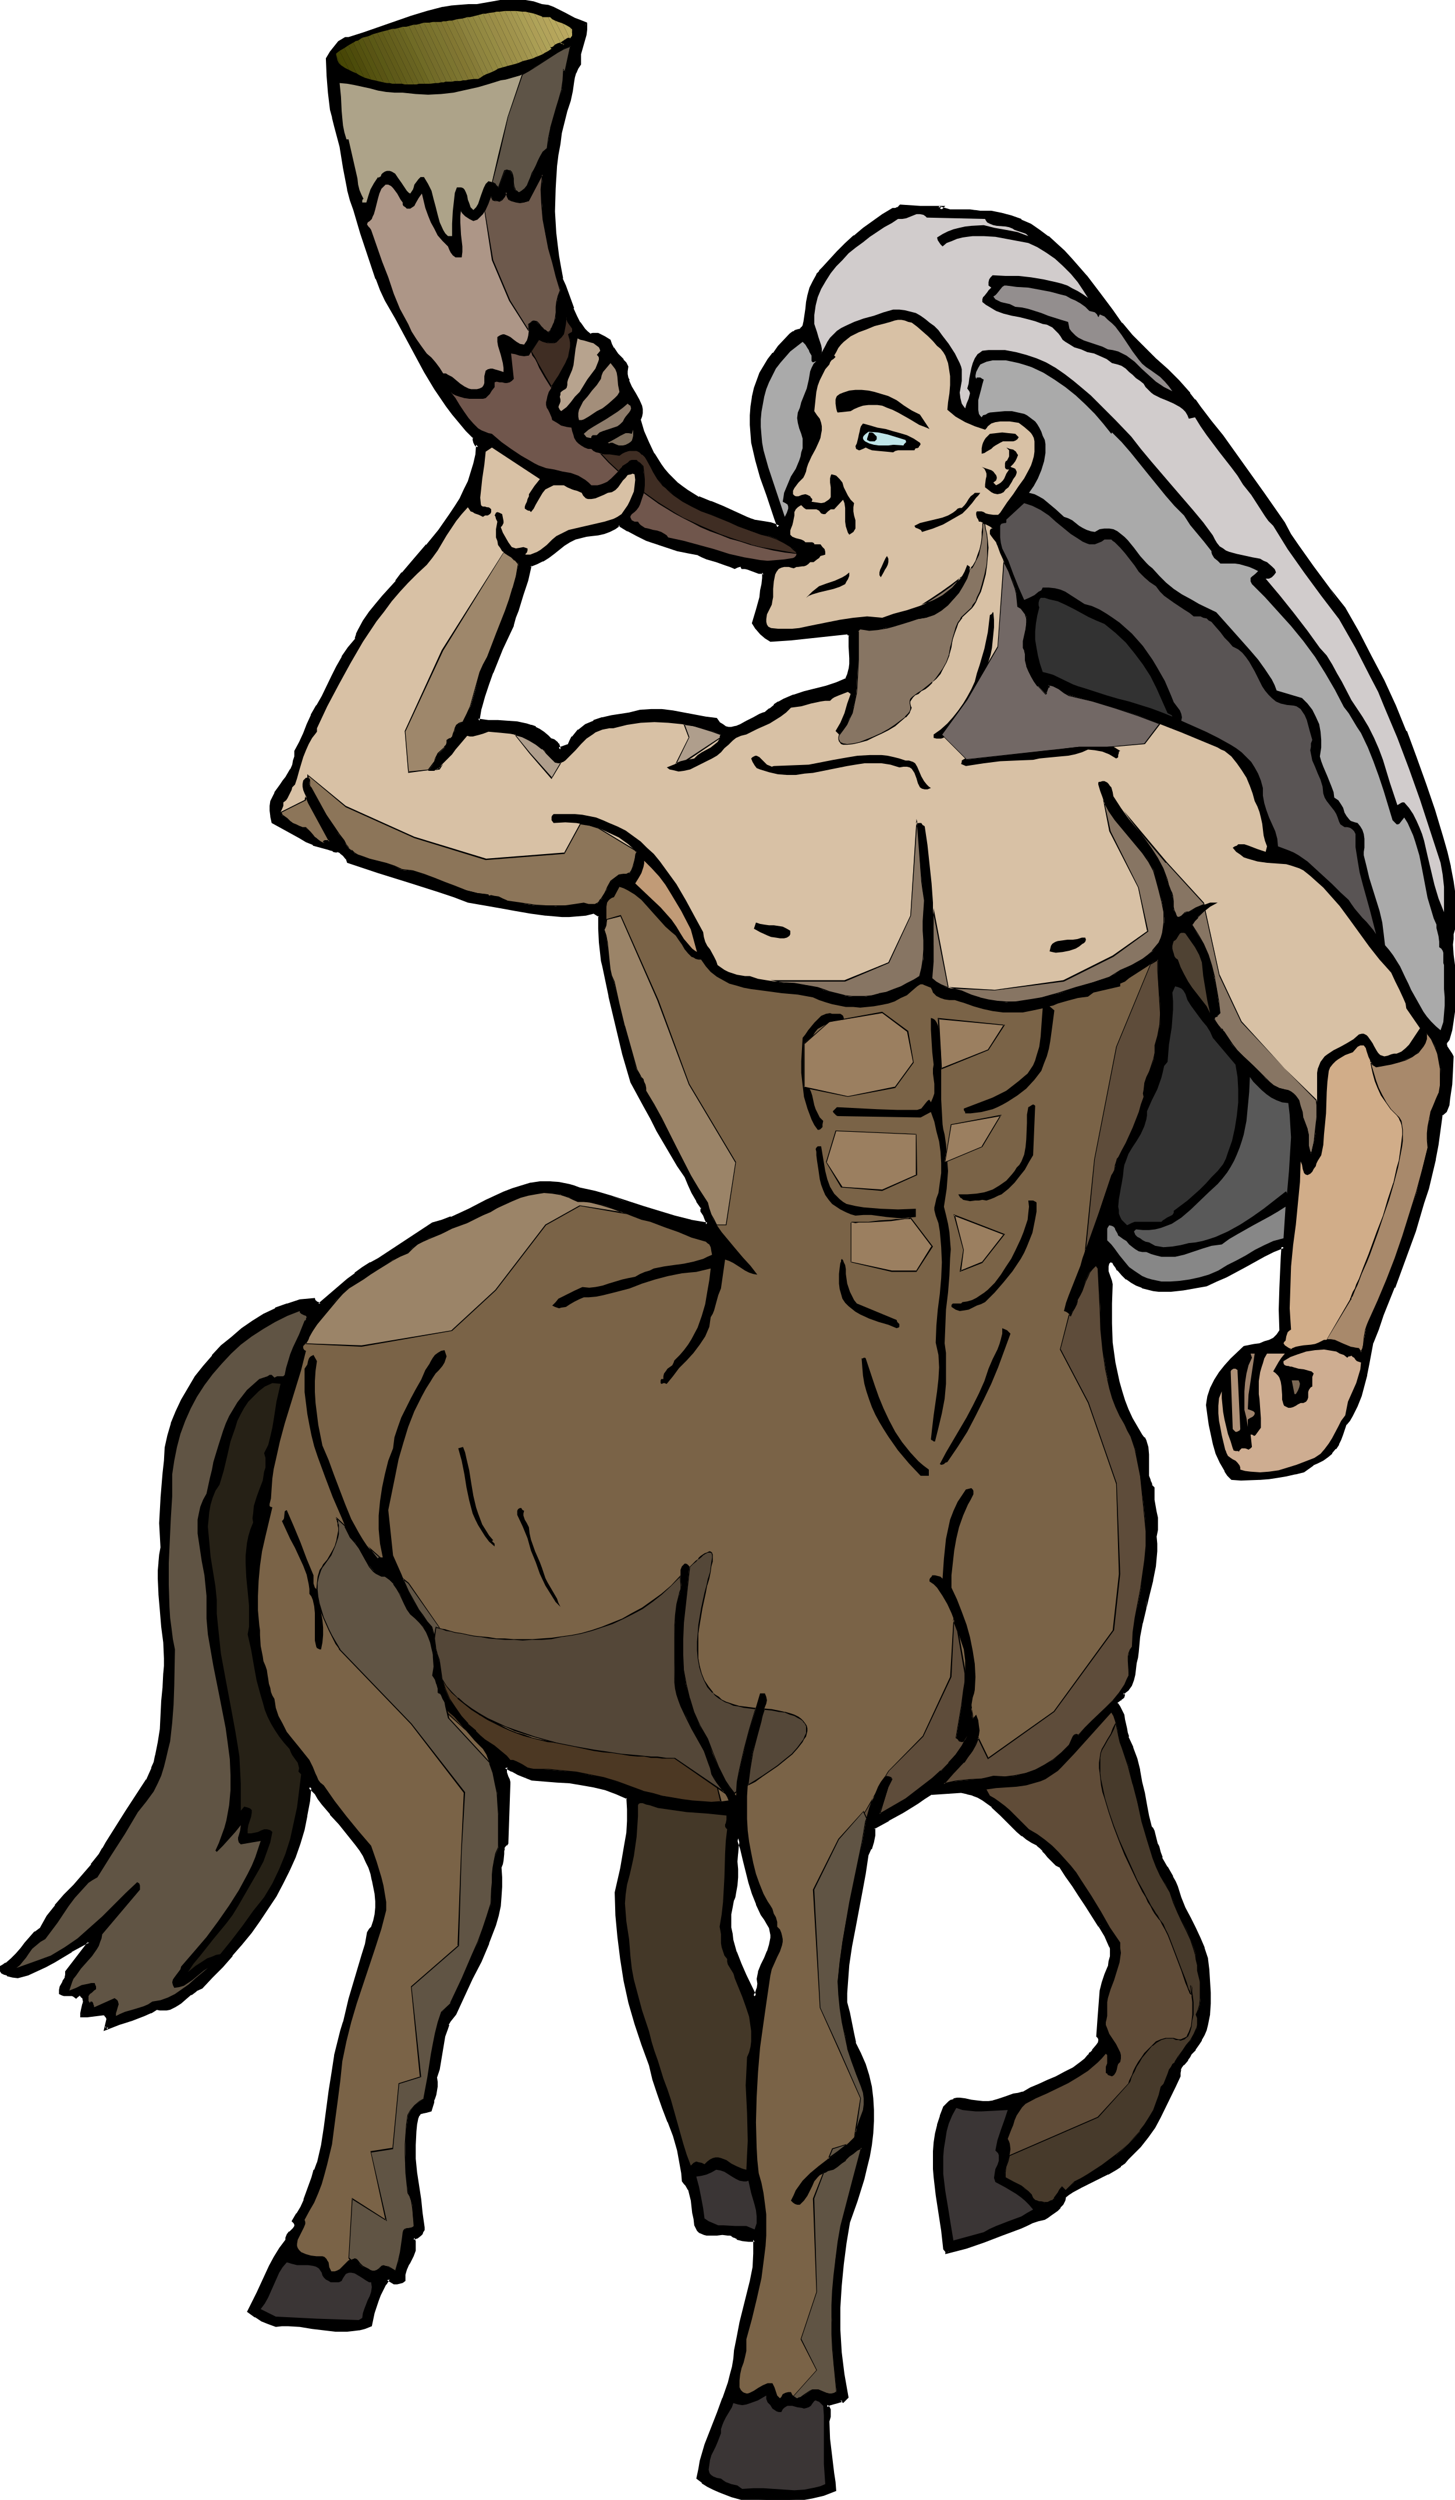 <svg xmlns="http://www.w3.org/2000/svg" fill-rule="evenodd" height="588.515" preserveAspectRatio="none" stroke-linecap="round" viewBox="0 0 2121 3642" width="342.653"><style>.brush1{fill:#000}.pen1{stroke:none}.brush60{fill:#323232}.brush67{fill:#605444}.brush82{fill:#877563}.brush88{fill:#9b7f60}</style><path class="pen1 brush1" d="m1018 807-15-3-16-4-15-4-14-5-15-6-14-6-13-7-13-8-7 5-8 4-8 2-8 2-9 1-8 2-9 1-8 3-9 4-7 5-16 12-8 5-8 5-8 5-10 3-5 22-6 22-7 22-4 11-4 11-15 34-14 34-7 18-6 17-4 18-3 18 14 1h15l14 1 14 2 13 2 7 2 6 3 6 3 5 4 6 5 5 5h2l3 1 4 4 2 2 1 2 1 2v3l14-5 3-7 4-5 4-5 4-5 5-4 6-3 11-6 12-5 13-2 27-4 7-2 8-2 16-2 16 1 16 1 31 6 16 3 16 3 4 5 4 4 5 2 4 1h10l4-2 5-2 9-5 10-5 9-5 4-2 5-1 6-5 6-5 7-5 7-3 14-6 16-5 16-4 15-4 16-5 7-4 7-3 3-7 2-8 1-8v-8l-1-17v-9l1-8-4-3-55 5-28 3-29 3-7-5-8-6-6-7-4-8 5-18 5-19 2-9 1-9 1-9v-9h-3l-3-1-8-3-8-3h-4l-5-1-1-2-1-1h-3l-3 2-3 1-6-3-7-2-14-4-13-4-7-3-6-3zM853 34v9l-1 7-4 14-3 14-1 7v8l-3 6-3 7-2 6-2 7-2 14-3 13-5 16-4 15-3 16-3 16-2 16-2 17-2 16-1 17v33l2 33 1 16 3 17 2 16 3 16 5 11 4 11 3 11 4 11 4 11 6 10 7 9 5 5 5 4 3-1h7l4 1 6 4 7 3 2 6 2 6 7 9 8 8 3 5 4 5-1 5v6l1 5 1 4 4 10 6 9 5 9 3 9 1 5v9l-2 6 5 17 7 16 8 17 10 15 5 8 6 7 7 6 7 7 7 6 8 5 8 5 8 5 18 6 17 8 35 15 5 2 6 3 13 2 12 2 5 1 4 3h3l-4-12-4-12-9-24-9-24-7-26-3-13-2-13-2-13-1-12v-14l1-13 2-13 4-13 3-11 4-11 6-10 7-9 6-10 8-9 16-18 4-3 3-1 6-2 3-2 2-2 2-3 2-5 2-20 1-10 3-10 2-10 5-10 5-9 4-5 4-4 10-12 11-12 13-12 12-11 13-10 14-11 14-9 15-9 3-1 3-1 3-1 2-3 14 2h45l-2 2 7 2 8 1 14 1h22l8 1h8l8 1 15 2 14 4 14 6 14 7 13 8 12 9 12 10 12 11 11 12 20 24 20 25 18 25 7 10 7 9 16 18 17 17 17 16 17 16 16 17 16 18 8 9 7 11 16 20 16 21 31 42 30 43 30 42 9 17 11 16 21 32 24 30 23 30 20 34 18 35 19 36 16 37 16 37 15 38 13 38 13 39 13 40 6 21 5 21 4 21 3 21 1 21v11l-1 10-2 7-1 7-1 7v8l1 15 1 15 2 27v14l-1 13-1 14-1 14-3 13-3 13-3 4-1 3v3l4 6 2 3 2 4 2 3-2 21-1 19-2 19-2 10-3 10-7 5-2 22-4 22-4 21-5 21-5 21-6 21-13 42-15 40-15 41-16 40-8 21-8 20-5 31-3 16-4 15-4 15-6 15-7 13-5 7-4 7-5 14-3 8-4 6-4 7-5 6-5 5-7 5-8 3-7 4-7 5-6 5-12 3-13 2-13 3-13 1-13 1-13 1h-27l-5-6-4-6-7-12-5-13-5-13-3-14-2-14-3-15-1-14v-6l1-6 2-7 2-5 6-12 7-10 8-10 9-10 18-18 15-3 8-1 7-2 7-3 6-3 6-5 2-3 2-4v-31l1-32 1-30 1-15 1-15-15 6-14 7-27 15-28 15-14 6-14 6-18 4-17 3-17 1-9 1-8-1-8-1-9-2-8-2-7-3-8-4-7-5-7-6-6-7-2-3-3-5-1-2-2-1-2-1h-3l-2 3-1 4-1 4 1 5 3 9 1 5 2 4-1 28v29l1 29 4 28 2 14 3 15 4 13 5 14 5 13 6 13 7 12 7 12 4 4 2 4 3 10 1 10v31l1 5 1 5 2 4 3 4v8l1 9 3 17 1 9 1 9-1 9-1 9v22l-1 11-1 10-4 21-4 20-6 21-4 21-4 21-1 11-1 11-2 7-1 9-2 17-3 7-2 8-5 6-3 3-4 3 1 3v2l-2 1-1 2-3 1-2 1-2 2v3l4 5 3 6 2 6 2 6 2 13 1 7 2 6 7 16 5 16 4 16 4 17 3 17 3 16 3 17 4 15 3 3 2 4 2 7 1 9 1 4 3 3 1 8 3 8 8 14 8 14 4 7 2 7 6 16 6 15 7 15 8 14 6 15 7 14 4 16 2 8 1 9v16l1 16v16l-1 15-3 15-2 8-2 7-4 7-4 7-5 7-6 7-2 4-3 4-6 7-3 4-2 4-1 4 1 6-7 14-7 15-15 30-8 14-10 15-11 13-6 6-6 6-5 6-6 6-5 5-7 4-12 7-13 6-25 13-13 7-6 4-6 5v5l-3 5-4 4-4 4-9 7-5 3-4 3-9 2-9 3-8 3-9 5-26 9-26 10-27 9-27 8-4-5-3-26-3-26-4-26-3-26-1-12v-26l1-13 2-12 2-13 4-13 5-12 3-4 4-3 4-3 3-1 4-1h4l8 1 8 1 9 2 8 1h5l4-1 7-1 7-1 11-4 12-5 6-1 7-1 12-6 12-6 13-6 12-5 13-6 13-7 11-9 6-4 5-6 3-3 2-4 7-7 2-4 2-3-1-4-1-2-1-2 1-27 2-26 2-12 3-13 3-11 5-12 2-8 1-7 1-7-1-4v-3l-8-16-8-15-19-29-10-15-10-14-10-14-9-15-5-2-4-4-8-8-4-4-3-5-4-4-5-4-8-4-7-5-7-5-7-6-12-12-12-12-13-12-14-10-7-4-8-3-8-3-9-1-44 2-10 7-11 7-21 13-21 12-21 12v10l-1 10-4 10-4 9-5 28-5 26-10 53-5 27-3 26-3 28v28l4 15 3 14 2 15 3 15 8 15 7 16 5 16 3 16 3 17 1 17-1 16-1 18-2 16-3 17-3 17-5 17-10 32-11 31-5 30-4 30-2 32-2 32v32l2 33 4 33 2 16 3 16-5 6-2-2-3 2-3 1-11 3-3 1-2 2 2 3 1 2 1 5v6l-2 6 1 26 2 26 4 25 1 12 1 12-16 6-16 4-17 3-16 1-17 1-17-1-17-1h-16l-18-6-17-6-9-4-8-4-7-5-7-6 2-13 3-12 7-23 8-23 9-23 9-22 8-23 3-11 3-12 1-11 2-13 3-20 4-20 5-20 6-20 4-20 4-20 2-20v-10l-1-11h-8l-9-1h-4l-4-2-4-2-3-3-4-1h-19l-8 1-7-1h-4l-5-3-3-3-2-3-1-4-2-8-1-9-2-18-2-9-3-7-4-7-2-3-3-3-1-11-1-12-2-11-3-11-6-20-7-21-8-21-8-20-6-21-6-21-11-29-10-31-8-31-7-31-6-32-4-32-2-33-1-32 7-35 7-34 2-18 1-16v-18l-1-17-16-7-17-6-17-5-17-3-18-2-18-2-36-2-10-4-10-4-9-5-9-5-2 2v6l1 4 2 3 1 3 1 4v3l-2 86-2 2-2 1-2 4-1 4v15l-1 5-3 4 2 15v14l-1 14-2 14-3 14-4 13-4 13-5 13-12 27-12 25-13 26-11 25-4 6-4 5-3 5-2 6-4 12-2 11-1 12-2 12-3 13-3 12v13l-1 6-1 5-2 6v3l-1 2-2 12-7 1-5 1-3 2-2 1-2 3-2 3-1 10-1 10-1 20v20l2 20 5 40 3 20 2 20v3l-1 3-1 2-2 2-5 4-5 2 1 5 1 4v4l-1 4-2 8-4 6-1 4-2 3-3 7-2 7-1 4 1 5-3 1-4 2h-7l-9-5-5 7-4 8-4 8-4 9-5 17-4 19-8 2-9 3-8 1h-26l-17-1-17-3-18-2-17-1h-9l-9 1-10-4-10-5-9-5-9-6 12-27 12-26 6-13 7-13 8-12 9-12v-5l2-3 3-4 4-3 3-3 1-3 1-2-1-2-1-2-2-3 7-9 5-10 5-11 4-10 3-11 4-11 4-11 4-11 6-25 5-27 6-52 4-26 4-26 6-25 4-12 4-12 3-17 4-16 20-65 4-16 4-16 3-4 2-4 3-9 2-9 1-10v-11l-1-10-3-20-2-9-4-10-4-8-4-9-5-8-6-8-12-15-13-16-12-14-12-15-6-7-4-8-10-9-1 21-4 21-5 20-5 20-8 20-8 20-9 18-10 19-12 18-12 18-12 17-14 17-13 16-15 16-14 16-16 15-8 4-8 6-7 6-7 6-8 5-8 3-4 1-5 1-5-1-5-1-9 5-9 5-18 7-19 6-19 7 3-12v-3l-1-2-2-3-4-2-15 3-8 1h-8l1-4 1-4 2-9v-8l-2-3-3-3-2-1-4 2-1 2-3-2-2-1-6-1h-9l-3-1v-5l1-4 4-7 4-7 1-4v-4l33-43-2-2-13 7-13 7-24 15-13 7-13 6-13 6-14 4-8-2-7-2-4-1-3-2-2-3-2-3 5-3 5-2 8-7 7-8 6-8 7-8 7-8 7-7 8-6 5-9 5-8 12-16 13-15 13-15 14-14 13-15 11-16 5-8 5-9 29-45 30-46 4-9 4-9 3-9 3-9 4-19 2-20 3-41 1-20 2-20v-22l-1-23-2-24-3-23-1-24-1-22v-23l2-11 2-11-2-18v-36l2-18 3-37 1-18 1-18 4-18 6-18 6-17 9-17 9-17 10-16 12-16 13-15 13-14 15-13 15-12 15-11 16-10 17-8 17-7 18-6 20-2v2l1 1 3 2 2 1 3 2 20-18 22-18 10-8 11-9 12-7 11-6 79-51 14-5 13-4 26-12 25-13 26-12 13-5 13-4 13-3 13-2 14-1 14 2 14 2 8 3 7 2 24 6 23 6 46 15 23 8 23 7 24 5 24 5v-3l-1-3-3-8-2-3-1-3-1-2 1-2-7-11-6-12-6-11-5-12-11-16-10-17-20-35-9-17-10-18-19-35-11-41-11-41-10-43-8-43-3-9-1-8-2-18v-39l-9-5-12 2-12 1-12 1h-11l-23-1-23-3-22-4-23-5-22-4-24-4-20-7-22-8-44-14-44-14-44-13-2-6-4-5-5-4-5-2h-3l-3-1-4-1-3-2-11-2-11-4-10-4-10-6-39-22-2-8-1-8 1-6 1-7 2-6 3-6 8-12 4-5 4-6 7-11 3-7 2-6 1-7v-8l7-12 6-13 6-13 5-13 9-14 7-14 14-29 7-14 8-14 9-14 10-13 3-7 2-6 8-13 8-12 9-12 10-11 10-12 9-11 9-11 18-20 18-21 18-22 16-22 8-12 7-12 6-12 6-13 5-13 4-13 2-13 2-14-2-1h-1l-2-3v-8l-12-11-10-11-9-12-9-12-17-25-15-25-14-26-14-26-14-26-15-26-6-15-7-16-12-33-10-34-10-33-5-15-4-15-6-31-6-31-3-16-4-15-4-12-2-12-3-24-2-26-2-24 3-4 4-4 7-10 4-5 4-3 5-2 4-1 23-7 23-8 23-8 23-8 22-7 24-6 12-1 12-2 13-1h13l22-4 12-2 12-1h12l12 1 12 2 11 4 9 2 8 2 8 4 8 4 15 8 8 3 8 3zm268 2769-5-7-4-7-8-15-5-16-5-16-4-16-5-16-4-16-5-16-2 11-1 11v47l-2 10-2 6-1 5-3 10-1 10v20l1 9 2 10 5 17 7 18 7 16 7 16 7 15 3-6 2-6 1-7v-7l2-10 4-10 4-10 4-10 3-9 2-11v-5l-1-5-1-5-2-5z"/><path class="pen1 brush1" d="m1019 804-16-3-15-3-15-5-15-5-14-5-14-6-13-7-14-9-8 6-8 4v-1l-7 3-9 2-8 1-9 1-8 2-8 2-1 1-9 4-8 5-15 12-8 5-8 5-8 5v-1l-11 4-5 23-7 22-7 22-4 11-3 11-15 34-14 34-1 1-6 17-6 17-5 18v1l-3 20 17 2h15l14 1 14 1 13 3h-1l7 2 6 2 6 3h-1l6 4 5 4 6 6 3 1-1-1 2 2 4 3v-1l2 2h-1l2 2v2-1 6l19-6 3-7 4-6h-1l5-5 4-4 5-4 5-3 11-6 12-4h-1l14-3 26-4 8-2 8-2 15-1h16-1l17 2 47 9 15 2-1-1 4 6 5 4 5 3 5 1h5l5-1 5-1v-1l5-2 9-5h1l9-5 9-5h-1l5-1 5-2 7-6h-1l7-5v1l6-5 7-3 14-6 16-5 15-4 16-4 15-5h1l7-3 8-4 3-8 1-1 2-7 1-9v-8l-1-17v-18l-5-5-57 6-27 3-29 2 2 1-8-5-7-6-6-7v1l-4-8v2l6-18 5-19 1-10 2-9 1-9v-11l-6-1h-3l-7-3-8-3h-1l-4-1h-4l1 1-1-2-3-3h-2l-2 1-3 2-3 1h3l-7-3-7-2-14-5-13-4-7-2-6-4-2 5 6 3 7 3 14 4 14 5 6 2 7 3 4-2 3-1h1-1 2l-2-1 2 1-1-1 2 4h5l4 1 8 3 8 3h4l3 1-2-3v9-1l-1 9-2 9-1 10-5 18-6 20 5 8 1 1 6 7 7 6 8 5 30-2 28-3 56-6h-3l4 3-1-2v17l1 17v8l-1 8v-1l-2 8-3 7 1-1-7 3-7 3-15 5-16 4-16 4-15 5h-1l-14 6-7 4h-1l-6 4v1l-6 5h-1l-6 5h1l-4 1-5 2-9 5-10 5-9 5-5 2h1l-5 1-4 1h-4l-4-1-4-3-5-3 1 1-5-7-16-2-48-9-16-2h-16l-16 1-8 2-8 2-26 4-13 3h-1l-12 4v1l-12 5-5 4-5 4h-1l-4 5-4 5h-1l-3 6-3 7 1-2-14 5 3 3v-3l-1-3-1-3h-1l-1-2-5-4-3-1-3-1 2 1-5-5-6-5-6-4-6-3v-1l-6-2h-1l-6-2-14-3-14-1-14-1h-15 1l-15-2 2 3 3-18v1l5-18 6-18 6-17v1l14-35 16-34v-1l3-11 4-10 7-23 7-21 5-22-2 2 10-4 8-4h1l8-5 8-6 15-12 8-5 8-4 8-2 8-2 8-1 9-1 9-2 8-3 8-4 7-5h-3l13 8h1l13 7 14 7 15 5 15 5 15 5 15 3 16 3h-1l2-5zM853 37l-2-3v9-1l-2 8-3 14-4 13v16-1l-4 6-2 6-1 1-2 7-1 7-2 13-3 14-5 15-4 16-4 16-2 16-3 16-2 17-1 16-1 17-1 33 2 33 2 17 2 16 3 16 3 17 4 11 4 11 4 11 4 11 4 11 6 10 7 10 5 4 6 5 5-1h3-1 4-1l4 1 6 4 7 3-2-1 2 6 3 6 7 9 8 9 3 4 3 5v-2l-1 6v6l1 5 2 5 4 10 6 9 5 9h-1l4 9 1 4v4l-1 5-2 6 5 18h1l7 16 8 17 10 16 5 7v1l7 6 6 7 7 7 8 6 7 5 8 5 9 5 18 7 17 7 35 15 5 3h1l5 2 14 2 11 2 5 2 5 2h6l-5-15-4-11-8-24-9-25-7-26-3-12-3-13-1-13-1-13v1-14 1l1-14 2-12 3-13 4-11h-1l5-10 5-10 7-10 7-9h-1l8-10v1l16-19-1 1 4-2 3-2 6-2 3-1 3-3 2-4 2-5 3-20 1-10 2-10 3-10 4-10 5-9 4-4h-1l4-4 11-12 11-12 12-12 13-11 13-10 13-11 15-9 14-9h-1 4l3-1v-1l3-1 3-3-2 1 14 1 15 1h30l-2-5-5 5 12 4 7 1h30l7 1 7 1h9-1 8l15 3 15 4h-1l14 5 14 7h-1l13 8 12 9 12 10 12 11 11 11 21 25-1-1 20 26 17 24 8 10 7 10 16 18 17 17 17 16 17 16 17 17 15 18 8 9h-1l8 10 16 21 16 20 31 43 29 42 30 43v-1l10 17 11 17 21 31 24 30 23 30-19-32-23-31-22-31-11-16-9-17-30-43-30-42-30-42-17-21-16-21-7-10h-1l-7-9v-1l-16-18-16-16-18-16-17-17-17-17-15-18v1l-7-10-7-10-18-24-19-25-1-1-21-24-11-12-11-10-12-11h-1l-12-9-13-9-14-6v-1l-14-5-15-4-15-3h-16l-7-1h-1l-7-1h-29l-7-2-7-2 1 5 6-6h-36l-15-1-15-1-3 3h1l-3 1-2 1h-4l-15 9-14 10-14 10-13 11h-1l-12 11-12 12-11 12-11 12-4 4v1l-4 4v1l-5 9-5 10-3 11-2 10-1 10-3 20v-1l-1 5-2 3v-1l-2 3 1-1-3 2 1-1-7 2v1l-3 1-4 3-17 18-7 10h-1l-7 9-6 10-6 10-4 11-4 11-3 13v1l-2 13-1 13v14l1 13 1 13 3 13 3 13 7 25 9 25 8 24 4 12 4 11 3-3h-3 1l-4-2-6-2-12-2-13-2h1l-6-2-5-2-35-16-17-7h-1l-17-7v1l-8-5-8-5-7-5-8-6-6-6-7-7-6-7-5-7-10-16v1l-8-17-7-16-5-17v1l2-5 1-5v-6l-1-5-4-9-5-9-6-10-4-9h1l-2-4-1-5v1-6 1l1-7-3-6-4-4v-1l-8-8-6-9v1l-3-6-2-6-8-5-6-3-4-2h-8l-4 1 2 1-5-4-4-4-7-10v1l-5-10-5-11h1l-4-11-4-11-4-11-5-11 1 1-3-16-3-17-2-16-2-17v1l-2-33 1-33 1-17v1l1-17 2-16 3-16 2-16 4-16 4-16 5-15 3-14 2-14 1-6 2-7v1l3-7 4-6V78v1l4-14 4-14 1-8V33l-3 4z"/><path class="pen1 brush1" d="m1957 888 20 35v-1l18 35 18 36 17 37 16 37 14 38 14 38 12 38 13 41 6 21 5 21v-1l4 22 3 21v-1l2 21-1 11v10-1l-2 7v1l-2 7v7l-1 8 1 15v1l1 14 2 27v27l-1 14-2 13-2 13-4 13h1l-3 4-2 3 1 5 4 7 2 3 2 3 1 3v-1l-1 21-1 19-3 19-1 10v-1l-3 10 1-1-8 5-3 23-3 22-4 22v-1l-5 21-5 22-7 20-12 42-15 41-16 41 1-1-16 40h-1l-15 41-6 32-3 16v-1l-4 16-4 14-6 15h1l-7 13-5 7-4 7-6 15 1-1-3 7-4 7-4 6h1l-5 6-6 5-7 5h1l-8 3-7 4-7 5-6 5v-1l-12 3-12 3-13 2-13 2-13 1-27 1-13-1 2 1-5-5-4-6-7-12-5-13-4-13-3-14-3-14-2-14-2-14 1-6 1-6 2-6 2-6v1l5-12v1l7-11 8-10 9-9 17-18h-1l15-2 8-1 8-3 7-2 7-4 6-5 2-4 3-4-1-32 1-32 2-45 1-19-18 8-14 7-27 15-28 15-14 6-15 6h1l-17 3-17 3-17 2h-17l-8-1-8-2-8-2h1l-8-3-8-4h1l-7-5-7-6-6-6h1l-3-4-3-4-1-3-3-1-3-2-4 1-4 4-1 5v10l5 14 1 4v-1l-1 28v29l1 29 4 29 3 14 3 15 4 13 4 14 6 13 6 13 7 12v1l7 12h1l3 4h-1l3 4v-1l2 9 1 10v32l2 5 1 4v1l2 4 3 5v-2 17l3 18 2 8v18l-2 9 1 11v11l-1 11-1 10-4 21v-1l-5 21v22l5-21 5-20v-1l4-20 1-11 1-11v-11l-1-11v1l2-10v-18l-2-9-3-17v-18l-4-4h1l-2-5v1l-1-4-2-5v-31l-1-11-3-10-2-4h-1l-3-4-7-12-7-12-6-13-5-13-4-13-4-14-3-14-3-14-4-29v1l-1-29v-29l1-28-1-5-5-14v1-5 1-5 1l1-4-1 1 3-3h-2 3-1l2 1v-1l1 2 1 2 3 4 2 4h1l6 7 6 6h1l7 5 7 4 8 3 1 1 8 2 8 2 8 1h18l18-2 17-3 17-3 15-7 14-6 28-15 27-15 14-7 15-6-4-2-1 15-2 45-1 32 1 31v-1l-2 3-2 3-5 5-6 3-7 2-7 3-8 1-15 3-19 18-9 10-8 10-7 11-6 12-2 6-2 6-1 6-1 7 2 15 2 14 3 14 3 14 4 14 6 13 7 12v1l4 6 6 6 14 1 27-1h1l13-1 13-2 12-2 13-3h1l12-3 7-5 7-5h-1l7-3 8-4 7-5 6-5v-1l5-6h1l4-6v-1l3-6 3-8 5-15v1l5-6 4-7 7-14 6-15 4-15 4-15v-1l3-15 6-32v1l8-20 7-21 16-40h1l15-41 15-41 12-41 7-21 5-21 5-21v-1l4-21 3-22 3-22-1 2 7-6 4-10v-1l1-9 3-20 1-19 1-22-2-4-2-3-2-3-4-6 1 1-1-4v2l1-4v1l3-4 4-14 2-13 2-14 1-13v-28l-1-27-2-15-1-15 1-8v1-8l2-7v1l2-7v-11l1-11-2-21-3-21-4-21v-1l-5-21-6-21-12-40-13-38-14-39-14-38h-1l-15-37-17-37-19-36-18-35-20-35-23-29 19 32z"/><path class="pen1 brush1" d="m1671 2322-5 20-5 21v1l-4 20-1 11v1l-1 11v-1l-1 8-2 8-2 17-2 8v-1l-3 7-4 7-3 2-5 4 2 5v-2l-1 2 1-1-1 1-2 2 1-1-3 2-3 2-2 2-1 4 5 7v-1l3 6 2 6 1 6 3 13 1 6 2 7 7 16-1-1 6 16 4 17 3 16 4 17 3 17 3 16 4 17 3 3v-1l2 4h-1l2 7 2 8 1 5 2 4v-1l2 8 3 7v1l8 14 8 14 3 7v-1l3 8 5 16h1l6 15 7 15 7 14 7 15 6 14 5 16v-1l1 9 1 8 2 32v16l-1 15-3 15-2 7-3 7-3 7-4 7-5 6-6 7-2 5v-1l-3 4-6 7v1l-3 3v1l-2 4-1 5v6l1-2-7 15-22 45v-1l-9 15-9 14-11 14v-1l-5 7-7 6-5 6-6 5h1l-6 5v-1l-6 5-12 7-38 18-13 8-6 4-7 6-1 5-2 5v-1l-3 5v-1l-4 4-10 7-4 3-5 3 1-1-9 2-8 3-1 1-8 3-9 5v-1l-26 10-26 10-27 9-27 8 3 2v-1l-4-6 1 2-3-27-4-26-4-26-3-25-1-13v1-26l1-13v1l2-13 3-12 4-13h-1l5-12 3-4v1l4-4-1 1 4-2 3-2 4-1h-1 4l8 1 8 2 8 1 9 1h10l6-1h1l6-2 12-4 12-4 6-1 7-2 12-6 12-6 13-5 13-6 12-6 13-7 12-9 6-5 5-5 3-4h-1l3-4v1l7-7v-1l3-4 1-4v-5l-1-2-2-3 1 2 1-27 2-26v1l1-13 3-12 4-12-1 1 6-12 1-8 2-7v-12l-1-4-8-16-8-15-5 3v-1l9 15 7 16v-1l1 3v11l-2 7-1 8v-1l-5 12-4 12-3 12-1 13-2 26-2 28 2 2 1 2v-1 4-1l-1 4v-1l-2 3-6 7v1l-3 3h-1l-2 4v-1l-5 6-5 4-12 9-12 6-13 7-12 5-13 6-12 5-12 7 1-1-7 2-7 1-11 4-12 4-7 2h1l-7 1h-9 1l-9-1-8-1-9-2-8-1h-4l-5 1v1l-3 1h-1l-3 2-4 4-4 4-5 13v1l-4 12v1l-3 12-2 13-1 13v26l1 12 3 26 4 26 4 26 3 27 4 5-1-1v3l31-8 26-9 26-10 27-10 9-4 8-4 9-3 9-2 5-3 4-3 10-7 4-4v-1l4-4 3-6 1-5-1 1 5-4 6-4 13-7 38-19h1l12-7 6-4v-1l6-4 5-6 6-6 6-6 6-6 11-14 10-14 8-15 22-45 7-15v-6 1l1-5-1 1 2-4 3-4v1l6-7v-1l3-4 2-4 6-6v-1l5-7 4-6v-1l4-7 3-7 2-8 3-15v-1l1-15v-16l-2-32v-1l-1-8-1-8v-1l-5-15v-1l-6-14-7-15-7-14-8-15-6-15-5-16-3-7-4-7v-1l-8-14v1l-8-14h1l-3-8-2-8-2-4v1l-1-4-2-8-2-8-2-4-3-3 1 1-4-16-3-16-3-17-4-16-3-17v-1l-4-16-6-16v-1l-7-15h1l-2-6-1-6-3-13-1-7-3-6-3-6-4-6v2l1-2-1 1 2-2-1 1 3-2h-1l3-1v-1l2-1 2-2 1-4-2-3v3l3-3 4-3 5-7 3-8 2-8 2-17 2-8 1-8 1-11 1-11 4-21v1l5-21v-22z"/><path class="pen1 brush1" d="m1606 2804-19-30-10-14-10-14-10-15-9-14-6-3-4-3-8-9v1l-3-5-3-4-1-1-4-4-5-4-8-4-7-5v1l-6-6-7-6-12-12-13-12-12-12h-1l-13-10-8-4-8-3v-1l-8-2-10-2-45 3-11 7-10 7-21 12-21 13-22 13v7-1 5l-2 10-3 9-5 10-4 27-5 27-10 53-5 26-4 27-2 28-1 14v15l4 14 3 15 3 14 3 15 8 16 7 16-1-1 5 17v-1l4 17 2 16 1 17v16l-1 18v-1l-2 17-3 17-4 16-4 17-10 32-11 31-5 30-4 31-3 32-2 32v32l2 33 4 33 3 16 3 16 1-2-6 6h3l-3-4-4 3-3 2 1-1-12 3-3 2-5 4 4 4 1 2v5-1 6-1l-2 7 1 26 3 26 3 25 2 12 1 12 1-3-16 6-16 4-16 3-17 2h1-34l-17-1-16-1h1l-18-5-17-7v1l-9-4-7-4-8-5h1l-7-6 1 2 2-12 2-12 7-23 9-23 9-22 8-23 8-23 3-11 3-12 2-12 1-12 4-21 4-20 5-20 5-19 5-20v-1l4-20 1-20v-23h-11l-9-1-4-1-4-1h1l-4-2-3-3-4-1h-4l-8-1-8 1h-15l-3-1v1l-5-3-2-2-2-3-1-4v1l-1-9-2-9-2-17-2-9-3-8-4-8-2-3-3-3v2-12l-2-11-2-11-2-11-6-21-8-21-7-21v1l-8-21-7-21-5-21-11-29-10-30-9-31-7-31-5-33-4-32-3-32-1-32 8-35 6-34 3-17 1-17v-18l-1-19-18-7v-1l-17-6-17-4-18-3-17-3-18-1h-1l-36-3 1 1-9-4v-1l-3 5 10 4 37 3 18 1 18 3 17 3 17 4 16 6 16 7-1-2 1 17v18-1l-1 17-3 17-6 35-8 35 1 32v1l3 32 4 32 5 32 7 32 9 31 10 30 11 30 5 21 7 21 7 20 8 21v-1l8 21 6 21 2 11 2 11 2 11 1 12 3 4 3 3-1-1 4 7v-1l2 8 2 8 2 18 2 9 1 9 2 4 2 4 3 3 7 3 4 1h16-1l8-1 8 1h-1 4l3 1h-1l3 2h1l4 2v1l4 1 4 1 9 1h9l-2-3v21-1l-1 20-4 20-5 20-5 20-5 20-4 21-4 20-1 12-2 12-3 11-3 12-8 23v-1l-8 22-9 23-9 23-7 24-2 12-3 14 8 6v1l8 5 8 4 9 4 18 7 18 5 16 1 17 1h34l16-2 17-3 17-4 18-7-1-13-2-13-3-25-3-25-1-26v1l2-7v-11l-2-4-3-3v4l3-2h-1l3-1 11-3 3-1h1l2-2-3-1 4 4 8-8-3-17-3-17-4-32-2-33v-32l2-32 3-31 4-31 5-30 11-31 10-32 4-17 4-16 3-17 2-17 1-18v-16l-1-17-2-17-4-17-5-16-7-16-8-16 1 1-3-14-3-15-3-15-4-15v1-14l1-14 2-27 4-27 5-26 10-53 5-27 4-27 4-9h1l3-10 2-10v-11l-2 2 22-12h-1l22-12 21-13 10-7 11-7-2 1 44-3 9 2h-1l9 2h-1l8 3 7 4 14 10h-1l13 12 12 12 12 12 7 6h1l6 5 8 5 8 4h-1l5 4 4 4h-1l4 4 4 5 8 8 4 4 6 3-1-1 9 14 10 14 9 14 10 15 19 30 5-3z"/><path class="pen1 brush1" d="m768 2585-11-4v1l-9-5-11-7-3 6-1 4 1 3 1 3v1l2 3 1 3 1 3v4-1l-2 86 1-2-2 2-3 2-2 4-1 5v5l-1 10v-1l-1 5v-1l-2 6 1 15v14-1l-1 15-1 13-3 14-4 13-5 14-5 13 1-1-12 27-12 25-13 26-12 25-3 5-4 6-3 5v1l-2 5-4 12-2 12-2 12-2 12-2 12-4 12 1 8v-1 7-1l-1 6-1 6-2 5-1 3v3l-3 12 2-2-6 1-6 1-3 1-3 3-2 2v1l-2 3-2 11-1 10-1 20v21l2 19 6 40 2 20 3 20v-1 4-1l-1 3-1 2-2 2 1-1-5 4-7 3 2 7v-1 5-1 8l-2 7v-1l-4 7-2 4-1 3-4 7-2 8v9l1-2-2 1-3 1-4 1h-3 1l-11-7-6 10-5 8-3 8h-1l-3 9-6 18-4 18 2-2-8 3-9 2h1l-9 1-8 1h-17 1l-18-2-17-2-17-3h-1l-17-1h-9l-9 1h1l-10-4v1l-10-5-9-5-9-7 1 4 12-27 12-26 7-13 6-13v1l9-13 9-13v-3 1-3l-1 2 2-4 3-3 3-3 4-4 2-4v-3l-2-5-2-2v3l7-10 5-10 5-11 4-11 4-11 4-11 3-11v1l4-11h1l6-26 4-26 7-53 4-26 4-25 6-25 3-12 4-12v-1l4-16 4-16 19-65 5-16 3-17v1l3-4 2-4 4-9 2-10 1-10v-11l-1-10-4-21-2-9-3-10-4-8-5-9-5-9-6-8-12-15-13-15-13-15-12-14h1l-6-8-5-7-12-14-3 27-4 21v-1l-4 21-6 20-7 19-8 19 4 3 9-20 7-20 6-20 4-20v-1l4-21 2-21-4 2 9 9 4 7 6 8 12 14v1l13 14 12 15 12 15 6 8 5 8 4 9 4 8 3 9 2 10v-1l4 20 1 11v-1 11-1l-1 10-2 9-3 9-3 3-3 5-3 17-5 16-19 64-4 17-4 17v-1l-4 13-3 12-6 24v1l-4 26-4 25-7 53-4 26-6 26v-1l-4 11h-1l-3 11-4 11-4 11-4 11 1-1-5 11-6 10v-1l-7 12 3 3 1 2 1 2-1-2v2l-2 3 1-1-3 3-3 3h-1l-3 4-2 5v5-2l-9 12-8 13-7 13-6 13-12 26-14 28 11 8h1l9 6 10 4 11 4 9-1h9l17 1 18 3 17 2 17 2h17l9-1 8-1h1l8-2 10-4 4-19 6-18 3-8 4-8 4-8v1l5-8-4 1 10 6h5l4-1 4-1 4-3v-6 1-4l2-7 3-7 2-3 2-4 3-6 3-8v-14l-2-5-1 3 6-2 5-4 2-2 1-3 2-3v-4l-3-21-2-20-6-39-2-20v-20l1-20 1-10 2-10v1l1-3 2-2h-1l3-2-1 1 3-1 5-1 7-2 4-13v-3l1-2 2-6 1-6 1-6v-7l-1-7v1l4-12 2-12 2-12 2-12 2-12 4-11 2-6h-1l3-5 4-5 4-5 12-26 12-26 13-25 11-26v-1l5-13 5-13 4-14 3-14 1-13 1-15v-14l-1-15v1l2-5 1-5 1-10v-5 1l1-4h-1l2-3 2-2v1l2-3 3-87v-3l-1-4-2-4-1-3-1-3v-3 1-3l1-2-4 1 9 5h1l9 5 10 4 3-5z"/><path class="pen1 brush1" d="m418 2723-10 19-10 19v-1l-11 18-12 18-12 17-14 17-13 17v-1l-15 16-14 16-15 15v-1l-8 5-8 5v1l-8 6h1l-8 6-7 5-8 3-4 1h-8l-6-1-10 5-9 5v-1l-18 7-19 6-19 8 4 3 3-13v-3l-2-4-3-3-4-2-17 2-8 1h1-8l3 3v-4l1-4 2-8v-1l1-4-1-5-2-4-4-3-4-1-4 2-2 2h3l-2-2-3-2H94l-2-1-3-1 2 3v-5l1-4-1 1 4-7 4-7 1-5v-4 1l34-44-5-5-14 8-13 7-25 15h1l-13 7-13 6-13 5-13 4h1l-8-1-8-2h1l-4-1-2-2-3-3 1 1-2-3-1 3 5-3h1l4-2v-1l8-6h1l7-8 6-8 7-8 6-8 8-7 8-6 5-10v1l6-9 11-15 13-15 13-15 14-14v-1l12-15h1l11-16 5-8 5-9v1l29-46 30-46 5-9 3-9 4-9 2-9v-1l4-19 3-20 2-41 2-20 1-20 1-11v-11l-1-23v-1l-3-23-2-24-2-23-1-22v-12l1-11 1-11 2-11-1-18-1-18 1-18 1-18 3-36 2-19 1-18 4-17 5-18 7-17 8-17 9-17v1l10-17 12-15 12-15 14-14 14-13 15-12 16-11 16-9 16-9 18-6h-1l18-6h-1l20-2-2-2v2l1 2 3 2h1l2 1 4 3 22-19 21-18 11-9v1l11-8 11-8 11-6h1l79-51h-1l13-4 14-5 26-12 25-13 26-11 13-5 12-4 14-4h-1l14-2h-1 14-1l14 1 15 3 7 2 7 3 24 5 23 7 46 15-44-20-24-7-23-5-8-3-7-2-15-3-14-1h-14l-13 2h-1l-13 4-13 4-13 5-26 12-25 13-26 12v-1l-13 5-14 4-79 52-11 6h-1l-11 7-11 8v1l-11 8-21 18-21 18h3l-2-2h-1l-2-1-2-2v1-1 1l-1-4-22 2-18 6h-1l-17 6v1l-17 8-16 10-16 11-15 13-15 12-13 14v1l-13 15-12 15-10 17-10 17-8 17-7 17v1l-5 17-4 18v1l-1 18-2 18-3 36v1l-1 18-1 18 1 18 1 18v-1l-2 11-1 11v1l-1 11v12l1 22v1l2 23 2 24 3 23 1 23v11l-1 11v-1l-1 20v1l-2 20-2 41-3 19-4 20v-1l-2 10-4 9 1-1-4 9-4 9v-1l-30 46-29 46-5 9v-1l-5 9-12 15h1l-13 15-13 15-14 14-13 15v1l-12 15-5 9-5 9 1-1-8 6h-1l-7 8-7 8-6 8-7 8-7 7-8 7v-1l-4 3-7 4 3 6 2 3 4 2 4 1v1l8 2 8 1 15-4 13-6 13-6 13-7 25-15h-1l13-7 13-7h-3l2 2-1-3-33 43v5l-1 4 1-1-4 6v1l-4 7-1 5v6l4 2 3 1h13-1l2 1 4 3 3-3-1 1 4-3-2 1h2l-1-1 3 4v-1l2 3-1-1 1 4-1 4v-1l-2 9-1 5v6h10l8-1 16-2-2-1 4 2h-1l2 2 1 2v-1 3-1l-4 17 23-9 19-6 18-7 9-4h1l8-5h-1l5 1h10l5-1 8-4 8-5 8-7 7-6v1l8-6h-1l9-4 15-16 15-15 14-16v-1l14-16 14-17 12-17 12-18 12-18 10-19 9-18-4-3z"/><path class="pen1 brush1" d="m936 1762 23 7 24 7 23 6h1l26 4 1-6-1-3-4-8-2-3-1-3v1-3l-1 2 1-3-7-12-6-12-6-11-5-12-11-17-10-17v1l-19-35-10-17-9-18-20-35v1l-10-41-11-42-10-43v1l-9-44-2-8-1-9-2-18v1l-1-20v-20l-11-7-13 3-11 1-12 1h-11l-23-2-22-3-23-4-22-4-23-4-23-4-21-8-21-7-44-14-44-14-44-14 1 1-2-5-4-6-5-4-7-2h-3 1l-4-1h1l-4-1-3-2-11-3-11-3-10-4-10-6-39-22 2 1-2-8v1l-1-8v-6l1-7v1l3-6 2-6 8-11 4-6 4-6 7-11 3-7h1l1-7 2-7v-8l-1 1 8-12 5-13 6-13 5-13 9-14 7-14 14-29 7-14 8-14 9-14 11-13 2-7 3-6 7-13 8-12 9-11 10-11 10-12 9-11h1l9-12h-1l18-19 18-21 18-22 16-23 8-12 7-12 6-12 6-13h1l4-13 4-13v-1l3-13 1-16-3-1-1-1 1 1-2-2h1l-1-3v-5l-12-12-10-11-9-12-9-12-17-24-15-26v1l-14-26-14-26-14-26-14-26-7-15-7-17v1l-11-33-11-33-10-34-5-15-4-15v1l-6-32-5-31-4-15-4-16-3-12v1l-3-12-3-25-2-25-1-24-1 2 4-4 3-5 7-10v1l4-5h-1l4-3 5-2h-1 5l23-7 23-8 22-8 23-8 23-7 24-6h-1l13-2 12-1h-1l13-1h13l22-4 12-2 12-1 12-1h-1l12 2 12 2 12 4 9 1h-1l8 3 8 3 8 4 15 8 8 4 9 3 3-4-10-4-8-3-15-8-8-4-8-4-8-3h-1l-8-1-12-4-12-2-12-2-12 1h-1l-12 1-11 2-23 4h1-13l-13 1-12 1-12 2h-1l-23 6-23 7-23 8-23 8-23 8-22 7h-5l-5 3-5 3-4 5-8 10-3 5-3 5 1 24v1l2 25 3 25 3 11v1l3 12 4 15 4 15 5 31 6 31v1l4 15 5 14 10 34 11 33 11 33 1 1 6 16 7 15 15 26 14 26 14 26 14 26 15 25 17 25 9 12 10 12 10 12 11 11-1-2v4l1 4 2 4 2 2h3l-3-3-1 14-3 13-4 13-4 13-6 12-6 13-7 11-8 12-16 23-18 22v-1l-18 21-17 20h-1l-9 12h1l-10 11-10 11-10 12-9 11-9 13-7 13-3 6v1l-2 6h1l-11 13-9 13v1l-8 14-7 14-14 29-8 14v-1l-8 14v1l-6 13-5 13-6 13-7 13v8l-2 6-1 6-3 7v-1l-7 12-4 5-4 6-8 11v1l-3 6-3 6-1 7v7l1 8v1l2 9 40 22 10 6 10 4v1l11 3 11 3 3 1 4 1v1l4 1h3l-1-1 5 2h-1l5 4 4 5v-1l2 6 45 15 45 14 44 14 21 7 21 8 23 4 23 4 22 4 23 4 22 3h1l23 2h11l12-1 12-1 12-3h-1l8 5-1-2v19l1 20 2 18 1 9 2 8 9 43v1l10 42 10 42 12 41 19 35 10 18 9 18 20 34 10 17 11 16 5 12 5 11 7 12v1l7 10v-2l-1 3v3l2 3 2 3 3 8v-1l1 3v3l2-3-24-4h1l-24-6-23-7-23-7-46-15 44 20zm187 1039-5-7-4-7v1l-7-16v1l-6-16-5-15-4-16-4-17-4-16-8-25-4 20-1 12-1 12 1 11v12l-1 12v-1l-2 11-1 5-2 5-2 11-2 10v20l2 10 1 9 5 18v1l7 17 8 16 16 35 6-10 2-6v-1l1-7-1-7 2-10v1l4-10 4-10 4-10h1l3-10 2-10v-6l-1-5-1-6-3-6-5 3 3 5 1 5 1 5v-1 5l-2 10-3 10v-1l-4 10-5 10-4 10v1l-2 10 1 7-1 7v-1l-2 6-3 6h5l-15-31-7-16-7-18v1l-5-18-1-9-2-9v-20 1l2-10 2-11v1l2-5 1-6 2-11 1-12v-12l-1-11 1-12v1l1-12 2-11-5 1 5 15 4 17 4 16 4 16 5 16 6 15v1l7 15 5 7 4 7 5-3z"/><path class="pen1" style="fill:#444405" d="m490 80 7 15-3-3-2-4-1-4-1-4z"/><path class="pen1" style="fill:#474705" d="m497 95-7-15v-2l5-4 14 28-6-3-6-4z"/><path class="pen1" style="fill:#494707" d="m509 102-14-28 7-4 18 37-5-2-6-3z"/><path class="pen1" style="fill:#4c4c0a" d="m520 107-18-37 3-2 3-2 23 47-2-1-2-1-4-2-3-2z"/><path class="pen1" style="fill:#4f4c0c" d="m531 113-23-47 7-4 26 54-10-3z"/><path class="pen1" style="fill:#54510f" d="m541 116-26-54 2-1 1-1 4-1 28 59-4-1-5-1z"/><path class="pen1" style="fill:#565411" d="m550 118-28-59 6-4 31 65-9-2z"/><path class="pen1" style="fill:#595414" d="m559 120-31-65 4-1 4-1 32 68h-4l-5-1z"/><path class="pen1" style="fill:#5b5916" d="m568 121-32-68 3-1 4-2 34 72h-5l-4-1z"/><path class="pen1" style="fill:#5e5919" d="m577 122-34-72 7-2 36 74h-9z"/><path class="pen1" style="fill:#605b19" d="m586 122-36-74 7-2 37 77h-4l-4-1z"/><path class="pen1" style="fill:#635e1c" d="m594 123-37-77 8-2 38 79h-9z"/><path class="pen1" style="fill:#66601e" d="m603 123-38-79 7-2 39 80-4 1h-4z"/><path class="pen1" style="fill:#686321" d="m611 122-39-80h4l4-1 39 81h-8z"/><path class="pen1" style="fill:#6b6621" d="m619 122-39-81 4-1 3-1 40 83h-8z"/><path class="pen1" style="fill:#706b26" d="m627 122-40-83h5l4-1 39 83-8 1z"/><path class="pen1" style="fill:#726b28" d="m635 121-39-83 7-2 40 84-4 1h-4z"/><path class="pen1" style="fill:#756d2b" d="m643 120-40-84h4l4-1 40 84h-2l-2 1h-4z"/><path class="pen1" style="fill:#77702d" d="m651 119-40-84 7-2 41 86h-8z"/><path class="pen1" style="fill:#7a722d" d="m659 119-41-86h8l41 85h-4l-4 1z"/><path class="pen1" style="fill:#7c7530" d="m667 118-41-85 5-1h4l40 85-4 1h-4z"/><path class="pen1" style="fill:#7f7532" d="m675 117-40-85h8l40 84-4 1h-4z"/><path class="pen1" style="fill:#827732" d="m683 116-40-84 3-1h4l41 84-8 1z"/><path class="pen1" style="fill:#847a35" d="m691 115-41-84 5-1h4l40 84-2 1h-6z"/><path class="pen1" style="fill:#877c38" d="m699 114-40-84 7-2 39 82-3 2-3 2z"/><path class="pen1" style="fill:#8c823d" d="m705 110-39-82 8-1 38 80-3 1-4 2z"/><path class="pen1" style="fill:#8e843f" d="m712 107-38-80 4-1 3-1 38 79-7 3z"/><path class="pen1" style="fill:#91873f" d="m719 104-38-79h4l4-1 37 76-3 2-4 2z"/><path class="pen1" style="fill:#938942" d="m726 100-37-76 4-1 4-1 36 76-7 2z"/><path class="pen1" style="fill:#968c44" d="m733 98-36-76 4-1 3-1 36 76-3 1-4 1z"/><path class="pen1" style="fill:#998c47" d="m740 96-36-76h4l4-1 36 75-4 1-4 1z"/><path class="pen1" style="fill:#9b8e47" d="m748 94-36-75 8-1 35 74-7 2z"/><path class="pen1" style="fill:#9e9149" d="m755 92-35-74 4-1h4l34 72-7 3z"/><path class="pen1" style="fill:#a0934c" d="m762 89-34-72 8-1 34 71-8 2z"/><path class="pen1" style="fill:#a3964f" d="m770 87-34-71h8l33 69-7 2z"/><path class="pen1" style="fill:#a59951" d="m777 85-33-69h8l32 66-3 1-4 2z"/><path class="pen1" style="fill:#aa9e54" d="m784 82-32-66 9 1 30 62-7 3z"/><path class="pen1" style="fill:#ad9e56" d="m791 79-30-62h5l4 1 28 57-4 2-3 2z"/><path class="pen1" style="fill:#afa359" d="m798 75-28-57 5 1 4 1 24 49h-1l2 2-3 2-3 2z"/><path class="pen1" style="fill:#b2a35b" d="m803 69-24-49 11 4 19 41-3 3-3 1z"/><path class="pen1" style="fill:#b5a55b" d="m809 65-19-41 1 1h8l18 37-4 1-4 2z"/><path class="pen1" style="fill:#b7a85e" d="m817 62-18-37h3l3 3 4 2 14 28-3 2-3 2v1l2 1h3v2l-1-2-2-1-2-1z"/><path class="pen1" style="fill:#baa860" d="m823 58-14-28 5 2 6 2 10 21h-2l-2 1-3 2z"/><path class="pen1" style="fill:#bcad63" d="m830 55-10-21 6 3 5 3 3 8v4l-3 4-1-1z"/><path class="pen1" style="fill:#bfad66" d="m834 48-3-8 3 3v5z"/><path class="pen1" style="fill:#ada389" d="m822 102-1 15-2 14-4 14-4 14-8 28-3 14-2 15-6 6-4 6-4 7-3 7-3 5-2 6-3 6-2 6-3 6-3 4-4 4-2 1h-3l-3-1-2-2-1-2-1-3v-6l-1-6-1-5-1-2-1-2-1-2-2-1h-3l-3 1-9 24-3-3-4-3-4-2-4-1-4 4-3 6-4 11-2 6-2 6-3 5-4 4-2-2-2-2-2-6-2-5-1-6-2-5-2-4-2-2-3-1h-6l-3 8-1 9-2 18-1 18v18h-6l-4-4-3-5-5-11-3-11-3-12-3-11-3-12-5-10-3-5-3-5h-5l-3 3-3 4-3 4-1 4-1 3-2 3-2 3-2-1-3-3-4-6-4-6-5-7-4-6-5-3-3-1h-4l-3 1-3 2-2 2-1 3-2 1-1 1-1-1-6 9-5 9-3 9-3 10h-6v-3l1-2h1l-3-6-3-7-2-8-1-9-13-57h-3l-3-10-2-10-1-10-1-11-1-21-2-20 11 1 11 2 23 5 11 3 12 2 12 1h12l19 2 18 1 19-1 18-2 18-4 18-4 17-5 16-5 7-1 7-2 7-2 7-2 12-6 13-8 11-8 13-8 12-7 12-6-7 37-2-2z"/><path class="pen1" style="fill:#ad9687" d="m817 423-4 8-1 8-1 8-1 8v8l-2 8-3 7-2 3-3 3-2-1-2-1-4-3-3-4-4-3-3-3-3-2h-2l-2 2-2 1-2 2v9l-1 8-1 4-1 3-2 3-2 3-6-1-5-3-4-3-5-4-4-2-5-2h-2l-3 1-2 1-3 2v7l1 6 4 13 3 12 1 7v6l-6-2-7-2-3-1h-3l-4 1-3 2-1 4-1 4v10l-1 3-2 3-4 2-4 1h-8l-4-1-6-3-6-4-6-5-6-5-6-3-3-2h-4l-5-8-6-8-6-7-7-6-8-11-7-10-7-11-5-11-12-22-9-22-8-24-9-23-8-23-8-23-2-3-2-2-2-3 1-3 3-2 3-3 1-3 2-4 2-7 2-8 2-8 2-7 3-7 3-3 3-3h4l4 2 3 3 3 4 3 4 5 9 3 4v3l1 2 3 2 2 2h5l3-2 3-2 2-4 4-7 2-3 3-4 5 21 4 11 4 10 5 9 5 10 7 8 8 8 2 5 2 4 3 4 4 3h9l1-8v-8l-2-17-1-18v-9l1-9v2l2 3 4 4 6 4 6 3 6-2 4-4 4-4 3-5 5-11 4-10 1 2 2 3 3 1 3 1h3l2-1 2-1 3-4 1-2 2-5 1 4 1 3 2 3 3 3 7 1 6 1h6l7-2 20-39-1 12-1 10 1 22 2 22 3 21 5 21 5 20 6 21 6 20z"/><path class="pen1" style="fill:#d1cccc" d="m1436 319 1 2 2 3 4 2 5 2 5 1 13 1 5 1 5 2 3 2 3 1 6 2 6 2 2 1 3 3-8-3-8-3-16-3-17-3-8-2-8-2-18 1-9 1-9 2-8 2-8 3-8 4-8 5 1 4 2 3 2 3 3 3 6-5 8-3 7-3 8-2 7-1 8-1h16l17 1 16 3 16 3 16 3 13 6 13 8 13 9 12 11 11 11 10 12 8 12 7 11-7-5-8-5-8-4-7-4-9-3-8-2-18-4-18-3-18-2h-19l-19-1-2 2-1 1-2 3-1 4v5l4 3-4 4-2 3-4 5-2 2-1 3v4l5 4 5 3 10 6 11 4 12 3 11 2 12 3 11 3 11 4 6 1 4 2 4 2 3 3 6 6 3 4 3 5 4 3 5 3 8 5 10 3 9 4 10 2 9 4 9 4 8 6 8 2 6 2 6 4 5 5 5 4 5 5 6 4 5 4 3 5 4 4 4 4 4 3 10 5 10 4 9 4 9 5 4 3 4 4 3 5 2 5 9-2 8 13 9 13 18 24 18 23 9 12 8 13 12 15 20 31 5 7 7 7 21 34 24 34 25 34 26 34 12 21 12 21 22 43 11 21 9 22 19 45 17 45 16 45 15 46 15 46 3 17 2 18v37l-4-10-4-10-6-20-5-21-5-21-5-22-3-10-4-10-4-9-5-10-6-9-7-8h-3l-2 1-5 3-11-33-10-33-6-16-7-16-8-16-9-15-8-12-8-12-14-27-7-12-7-13-8-13-10-11-18-25-20-26-20-25-21-25h5l4-2 3-3 3-4-1-3-1-2-3-3-8-7-5-2-5-3-11-2-23-5-11-3-5-2-4-3-5-3-4-5-3-5-3-6-14-19-15-18-31-36-30-35-15-18-14-18-23-24-24-24-12-12-13-11-12-10-13-10-13-9-14-8-14-6-15-5-15-4-16-3h-24l-9 1-4 3-3 2-4 6-3 7-2 7-3 15-1 8-2 7 3 4 1 3-1 4-1 4-3 7-2 7-3-4-2-3-1-4-1-4-1-8 3-17v-17l-1-4-2-5-7-14-9-14-10-13-5-7-6-6-7-5-6-5-7-5-7-4-8-2-8-2-8-1h-9l-14 4-14 5-15 4-14 5-13 6-6 3-6 4-5 5-5 5-4 6-3 6-7 13 1-2 1-2v-5l-1-5-2-6-2-6-2-7-2-6-2-6v-13l2-14 3-12 5-12 7-12 7-11 8-10 9-9 9-10 10-8 11-8 10-8 21-14 11-6 9-6h6l6-1 10-4 5-2h5l5 1 3 2 2 2 85 2z"/><path class="pen1" style="fill:#938e8e" d="m1588 453 4 1 4 1 3 3 1 2 1 2 1-1v-1l1-1v-1l7 3 5 5 6 5 5 5 9 12 8 12 8 12 9 12 5 6 6 5 6 4 7 5 7 5 7 7 6 7 5 7-6-3-6-3-6-4-6-4-10-9-11-10-10-10-12-9-6-3-6-3-8-2-7-1-8-4-9-3-9-3-9-3-8-4-4-3-3-3-3-3-3-4-1-5-1-5-10-3-19-6-10-4-19-6-9-2-10-1-8-4-9-2-4-1-4-2-4-2-3-4 3-2 2-2 4-5 4-5 3-2h3l15 2 17 1 16 3 16 3 15 4 8 2 7 4 7 3 7 4 7 5 6 6z"/><path class="pen1" style="fill:#70564c" d="m829 488 2 7v14l-1 6-2 6-2 6-6 12-7 10-6 11-7 11-2 6-1 5-1 4v4l1 4 2 3 2 4 3 7 1 4 7 4 6 4 8 2 7 1 1 5 2 6 1 4 3 5 3 3 4 3 5 3 5 2h5l3 3 4 2 5 1 6 1h12l5 1 6 1 4-3 3-1 7-2 6-1 5 1 5 2 3 3 4 4 4 5 6 11 6 11 3 5 4 5 3 4 4 4 6 5 6 5 13 9 13 7 14 7 14 5 28 11 12 6 11 5 11 4 12 3 11 3 11 4 10 5 10 7 5 3 4 5v3l-1 2-2 2-2 1-13 2-12 1-12 1-11-1-11-2-12-2-22-5-22-7-11-3-11-3-22-6-23-5-2-3-3-2-5-3-6-2-6-1-7-2-5-1-6-4-2-2-2-3h-5l-2-1-2-1-1-2-1-2v-2l2-3 4-3 3-3 3-4 2-4 3-9 3-9v-20l-1-9-1-8-4-5-3-2-3-2h-6l-3 1-3 2-6 5-6 6-12 12-6 5-7 3-3 1-4 1h-9l-4-4-5-4-5-3-5-3-11-4-12-2-12-3-12-2-11-4-6-3-5-3-14-8-15-10-14-10-14-12-5-1-5-2-5-2-5-3-7-7-7-8-7-10-6-9-6-10-7-9 3 3 4 2 6 2 7 2 7 1h20l4-1 2-2 4-4 3-5 4-5v-7l3-1 4 1h4l4 1h3l4-1 3-2 3-3-4-37 6 1 6 2 7 1 7-1 14-23 6 3 7 1 6 1 4-1 3-1 4-3 4-4 2-4 2-5 1-10 2-10v3l2 4 2 3 3 4 1 3 1 3-1 1-1 2-1 1-3 2z"/><path class="pen1" style="fill:#d8c1a5" d="m1366 504 5 4 4 5 3 5 4 11 1 6 2 13v13l-1 12-2 13-1 11 6 5 6 5 14 8 14 6 15 5 2-2 2-3 5-4 6-2 7-1h14l13 2 8 6 7 6 3 3 2 3 2 4 1 5v15l-1 7-2 7-2 6-3 6-7 13-8 11-8 12-9 12-8 12-2 3-3 3h-7l-7-1-4-1-3-2-3-1h-7l-1 2v3l1 4 2 3 1 3h2l3 1 5 3 6 3 4 3h-2l-1 1-1 2v5l2 3 3 4 4 5 1 3 1 2 4 11 5 11 5 10 4 11 5 10 3 12 3 11 1 12 4 4 4 3 2 4 2 4v9l-1 9-3 18v10l1 4 2 5v9l2 8 2 8 4 8 5 6 5 7 11 12 1-1v-1l1-3 1-3 1-2h2l-2-3h4l3 1 4 2 4 2 8 6 8 4 27 7 28 8 27 9 27 9 54 21 53 22 5 3 5 2 5 4 5 4 8 10 7 10 7 11 5 12 4 11 3 11 4 8 3 8 2 8 2 9 2 17 2 8 3 8-2 8-6-2-6-2-13-5-6-2h-9l-2 2-3 1-3 2 5 6 6 4 5 4 6 2 7 2 7 2 14 2 14 1 14 1 7 2 6 2 6 2 6 3 10 8 10 9 9 8 8 9 16 18 14 19 29 40 15 19 9 10 8 9 6 13 6 12 6 13 3 7 1 7 20 29-8 12-8 12-5 5-6 5-7 3h-4l-4 1-5 2-5 1-3-1-3-1-3-3-2-3-4-7-1-2-1-2-2-3-5-7-2-2-4-2h-3l-4 1-8 7-10 6-9 5-10 5-9 6-4 3-3 4-3 4-2 5-2 5-1 6v59l-1 14-1 15-3 15-4 15-2-4-1-4-1-4v-20l-1-5-4-7-2-8-2-9-2-9-3-7-2-4-2-4-3-3-4-2-4-2-5-2-8-2-8-4-6-4-6-6-16-17-17-16-8-8-8-8-6-9-5-10-2-2-3-2-4-6-4-5-2-3v-2l2-1 2-2 5-4-3-18-2-17-4-17-4-17-5-16-6-15-9-15-9-14 4-4 4-6 9-8 10-8 11-6h-11l-11 4-11 4-9 6h-3l-3 1-5 4-2 2h-3l-1-1-2-2-1-2-2-5-1-5v-8l-1-8-1-4-2-4-3-10-3-9-3-9-5-9-10-17-12-17-12-16-12-16-12-17-11-17-1-6-2-7-2-2-2-3-2-2-4-2h-3l-3 1h-2l-1 1v3l3 10 3 8 3 9 5 8 10 16 12 14 6 7 7 8 12 14 11 15 4 8 5 8 4 15 4 15 4 16 2 15 1 8v7l-1 8-1 7-3 7-3 7-4 7-5 6-7 6-8 5-16 9-16 8-8 5-8 5-12 3-12 4-24 8-25 8-26 6-12 3-13 2-13 1-13 1-13-1-13-2-13-3-12-4-7-3-7-3-8-2-15-4-7-3-7-4-6-5 1-27 1-27-1-28v-29l-2-28-3-28-3-28-4-27-1-1-2-1-2-3h-4l-2 1 3 27v14l1 15 2 28 2 14 3 14-2 15v70l-2 13-3 12-9 5-9 5-10 5-10 4-11 4-10 3-11 2-10 2h-19l-9-1-8-2-16-4-9-3-8-3-12-3-13-2-25-2-25-4-12-2-12-4h-7l-6-1-6-1-6-2-6-2-6-3-10-7-2-6-3-6-6-11-4-5-3-6-2-7-1-7-6-11-6-11-13-24-14-24-16-22-8-11-9-11-10-9-9-9-11-8-11-8-12-6-12-5-9-4-10-4-10-2-10-2-11-1h-31l-2 2-1 2v5l3 4 17-1 16 1 16 3 16 4 15 7 15 7 14 10 12 11-2 5-1 6-1 6-1 5-3 5-2 4-2 1-2 1h-6l-5 1-5 2-4 3-3 4-5 8-2 5-3 4-4 9-3 3-3 3-4 1-4 1h-5l-7-2-13 2-14 1-14 1-14-1h-15l-14-2-14-2-14-3-6-2-7-3-6-2h-8v-2l-8-1-8-1-16-4-16-5-15-6-15-7-16-5-16-5-8-1-9-1-10-5-12-4-12-3-12-3-12-4-5-3-5-2-5-4-4-4-4-5-3-6-7-8-6-9-12-20-12-20-10-19-2-2-1-3v-7l-1-2-1-1h-3l-2 2-2 2-1 5v4l1 5 2 5 2 4 2 5 2 4 30 57-1-1-2-1h-4v1l-1 1v2l-4-1-3-3-6-5-6-6-7-7-5-1-5-1-4-2-5-3-4-3-4-3-8-5-1-2-1-3 2-4 2-5v-5l4-3 2-3 3-6 3-6 1-4 4-4 3-9 3-11 6-20 4-10 4-9 5-9 4-5 3-4v-5l15-32 17-32 17-31 18-31 10-15 10-15 11-14 11-15 12-14 12-13 13-13 14-13 8-10 8-11 13-22 14-21 8-10 9-10 2 3 2 3 3 1 3 2 6 2 6 3 3-2h4l3-2 1-1 1-2v-4l-2-2-2-1h-2l-3-1h-3l-2-1-1-2-1-10 1-9 2-19 3-20 2-19 9-6 70 46-4 5-4 5-8 12v3l-2 4-1 4-2 4-1 3v3l3 2 2 1h2l2 2 4-5 3-6 7-12 3-5 4-5 6-3 6-3h15l5 3 7 3 3 1 4 1 7 3 2 4 2 2 2 2 3 1h5l6-1 12-5 6-3 6-1 5-3 4-4 7-10 4-4 3-4 5-1 2-1 3 1 1 8-1 9-1 8-3 7-3 7-3 6-9 13-6 4-6 3-13 4-13 3-13 3-13 3-13 3-6 3-6 3-6 3-6 5-8 8-9 7-5 3-5 2-5 2h-7v-1l2-2 1-3v-3l-3-1-3-1-5 1-6 1-3-1-3-1-5-7-4-7-4-7-3-8 2-2 1-2 1-2v-3l-1-5-1-5-4-2-3-1-2 1-1 2-1 2 1 1 1 4 2 4-2 11v12l2 5 1 6 3 4 3 5 7 4 6 4 5 4 6 6-4 18-4 18-5 17-6 17-13 33-14 33-6 11-4 12-7 25-7 24-5 12-6 11-3 1-2 1-4 2-2 4-1 5-2 4-2 4-3 3-2 1-3 1v4l-1 3-2 4-3 3-6 6-3 3-1 4-2 5-3 5-6 8h9l7-5 6-6 13-13 5-7 6-7 11-13 4 1h4l8-2 7-2 8-3 11 1 11 1 10 1 10 2 10 4 9 4 9 5 9 7 3 3 3 5 8 8 4 2 5 2h4l3-1 3-2 7-7 8-8 8-9 8-8 9-6 4-3 5-2 5-2 5-1 5-1h6l20-5 20-3 20-1 20 1 20 2 20 4 19 5 18 6-1 3-1 3-3 5-5 4-5 4-13 7-6 4-5 5-10 2-10 3-10 4-10 4 4 3 5 1 4 1 4 1 8-1 9-2 8-4 8-4 16-8 7-4 6-5 5-6 6-5 6-6 5-4 7-3 4-1 4-1 16-8 9-4 9-4 8-5 8-5 8-6 7-7 15-2 14-4 14-3 7-1h7l3-3 3-2 7-3 13-5 4 3-5 14-4 14-6 14-7 12 5 5 6-7 5-8 4-8 4-8 2-9 3-10 1-9 1-10 1-20 1-20v-41l3-4 7 1 6 1h12l12-3 12-3 23-7 12-3 12-2 12-5 11-7 10-8 9-9 7-10 7-11 5-11 3-13-4-3-4 10-5 9-6 7-6 7-7 6-8 6-8 4-8 4-18 7-18 6-19 5-17 6-11-1-11-1-10 1-10 1-20 3-20 4-20 4-19 4-10 1h-21l-10-1-4-2-2-3-1-4v-4l1-7 3-6 2-4 2-4 1-6 1-5v-12l1-11 1-5 1-5 2-4 3-4 4-2 4-1h7l3 1 4 1 4-2h2l7-1h2l3-1 3-2 3-3h5l5-4 3-2 2-3 4-1 3-1v-4l-1-4-3-3-3-4h-9v-1l-1-1-2-1h-10l-1-1-1-1-4-2-4-1-4-1-5-2-3-3v-6l1-3 2-5 1-4 2-10v-5l2-4 3-3 3-2 2-1 4 4 3 2h15l4 2 3 4 3 1h3l2-2 2-2 4-3h5l13-14 2 5 1 7v20l1 7 2 6 1 3 2 3 3-2 3-2 3-5v-12l-2-7-1-6v-6l1-6-5-5-4-6-6-12-2-7-4-5-5-5-3-1-4-1-1 2-1 4v6l1 7v14l-1 2-2 2-3 2-3 2-5 1-14-2 1-2v-2l-2-2-1-2-4-2-3-1-5 1-5 2h-4l-2-1-2-2v-5l2-4 6-8 7-7 2-4 2-5 1-5 2-6 5-11 6-11 5-11 2-5 1-6 1-5v-6l-1-5-2-6-4-5-4-6 2-19 1-9 2-9 3-8 4-8 4-8 6-7 1-3 2-3 3-2 3-3-2-2 3-5 3-6 4-5 4-4 5-4 5-4 12-6 11-4 12-5 12-3 11-3 6-2 5-1h5l5 1 5 2 5 1 8 6 8 7 8 7 7 7 6 7z"/><path class="pen1" style="fill:#b7a38e" d="m875 511-5 6 2 2 1 2v3l-1 3-2 5-2 5-12 16-11 18-7 7-6 8-6 7-8 6-2-2-1-2-1-2 1-3 1-2 1-3v-3l-1-4 1-3v-3l2-2 3-2 2-1 2-2 1-4v-4l1-4 3-7 3-7 2-7 1-8 2-16 3-15 4 2 5 1 10 3 4 1 4 3 4 3 1 2 1 3z"/><path class="pen1" d="M1183 518v8l2 2 5-2-4 4-3 6-2 5-2 12-3 13-2 5-6 15-2 8-3 7-1 8 1 7 2 8 3 8 2 7v14l-2 6-1 6-2 6-5 12-7 11-5 12-5 12-1 7-1 6 2 1 2 1 3 2 1 3v3l-2 6-3 6-8-24-8-24-8-24-7-25-2-11-1-11-1-12v-11l1-11 2-11 2-11 3-11 4-10 5-10 5-10 7-9 7-8 7-8 9-7 9-7 2 2 2 2 3 5 2 3 1 3 3 5zm437 114 1-2 14 14 13 15 25 31 26 32 13 15 14 14 9 14 10 12 10 12 11 14v2l1 3 3 5 5 4 4 4h21l7 1 7 2 7 2 7 3 6 3-2 2-2 2-5 4-2 2v5l2 4 19 19 19 21 19 21 18 22 17 23 15 24 14 24 13 25 7 9 6 10 6 10 6 9 10 21 8 20 8 22 7 21 13 43 2 2 2 2 2 2h2l2-1 7-9 5 8 4 9 4 9 3 9 6 20 4 20 8 42 6 20 3 10 4 9v5l1 4 2 8 1 8v8l3 2 2 3 1 3v15l1 3v35l1 12v12l-1 12-1 12-4 12-7-6-7-7-6-7-5-7-9-16-9-16-4-9-4-8-8-17-10-16-6-8-6-7-2-17-2-16-4-17-5-16-5-16-5-16-4-17-4-16v-5l1-6v-13l-1-7-2-6-3-5-4-5-4-1-3-1-3-1-2-2-4-5-3-5-2-7-3-5-4-6-3-2-3-2-1-8-3-8-6-15-6-14-3-8-2-7 2-13v-11l-1-12-2-11-5-11-5-10-7-9-8-8-37-11-3-8-4-8-10-15-10-14-12-14-24-27-25-28-25-12-12-7-13-7-12-8-11-9-10-10-10-11-5-4-4-4-9-10-9-12-9-11-5-5-5-4-5-4-6-3-6-1h-7l-7 1-7 4-6-1-6-2-6-3-5-3-10-8-6-3-6-2-12-11-12-10-6-5-7-4-6-3-8-2 7-10 6-11 5-12 4-13 2-12v-13l-1-6-3-6-2-6-3-6-3-5-3-4-4-3-4-3-4-3-4-2-9-2-9-2h-10l-11 1-11 1-3 1-3 2-4 1-2 3-2-2-2-3-1-6v-14l4-15 2-8 2-7-2-1-3-2h-5l-1 2-1-3v-2l1-5 3-6 3-5 9-4 9-2h19l10 2 9 2 10 3 9 3 17 8 16 10 16 11 15 12 14 13 14 14 12 14 12 15z" style="fill:#aaa"/><path class="pen1" style="fill:#a38e7a" d="m903 571-3 5-4 4-9 8-5 4-4 3-4 2-4 2-6 4-6 4-7 4-3 1h-4l-1-5v-5l1-5 2-4 2-4 2-4 7-8 3-4 3-4 7-8 6-9 1-5 2-5 11-13 4 5 3 4 2 5 1 6 1 12 2 10z"/><path class="pen1 brush1" d="m1341 604 14 21-7-3-8-3-15-9-16-9-8-4-8-3-7-3-7-1h-13l-8 1-6 2-7 3-5 3-19 2-1-2-1-4-1-7v-6l1-3 1-2 4-3 5-2 9-3 9-1h9l10 1 9 2 20 6 6 3 6 3 11 8 11 7 12 6z"/><path class="pen1" style="fill:#8e7c6b" d="m908 614-4 4-4 3-21 7-5 2-4 4h-6l-2 2v2h-2l-5-1-4-5 7-6 8-5 17-10 17-11 8-6 7-6 2 2 2 1 1 4-1 3-2 3-5 6-2 3-2 4z"/><path class="pen1 brush1" d="m1341 645 1 2-1 2-1 1-1 2-2 1h-2l-1 1-1 2h-24l-4 1-3 2-10-1-11-1-10-1-5-2-4-2-4 2-5 2h-1l-2-1-2-1-1-4 2-4 1-4 1-4 1-5 1-4 1-5 1-3 3-4 11 3 10 3 12 2 10 3 11 3 10 3 10 5 9 6z"/><path class="pen1" style="fill:#7f705e" d="M908 649h-6l-5-2-4-2h-3l-2 1-2-1 4-2 9-5 5-3 4-2 4-2h4l5 1 2-6v9l-1 4-1 3-2 2-3 2-4 2-4 1z"/><path class="pen1" style="fill:#bfe5e8" d="m1320 641 1 3-1 1-2 2-1 2-15-1-7 1h-14l-7-1-7-2-6-3-2-2-1-2v-2l1-2 3-3 4-3 14 1 14 3 13 4 13 4z"/><path class="pen1 brush1" d="m1485 637-2 3-3 2-3 1h-15l-4 2-7 4-3 2-3 3-7 4-3 2-4 1v-8l1-5 1-3 2-4 2-3 3-3 3-3 9-1 9-1 9 1 10 1 5 5zm-207-1v4l-3 3h-7l-2-1-2-1v-2l3-9h4l2 1 3 3 2 2zm206 27-2 5-2 4-3 4-4 4 2 1 3 1 2 1 1 2 1 2v2l-1 3-1 2-3 4-2 4-5 8-4 3-3 4-4 2-5 1-5-1-4-2-5-4-4-3v-4l1-8 1-4v-4l-1-3-2-4-4-3 2 1 3 1 9 3 3 2 3 4 1 1 1 3v2l-1 3-4 3 4 4 4-2 3-2 3-3 2-3 3-7 4-6h-3l-2-1-1-2v-6l1-3 2-1 1-2 2-4v-9l-4-4 5 2 5 1 4 3 1 2 2 3zm-55 55-3 4-3 3-6 8-7 8-7 7-14 8-14 8-15 6-16 5-1-2-1-1-4-2-3-1-1-1-1-2 8-4 8-2 17-4 8-2 8-3 7-4 4-3 3-3 3-1h3l4-4 3-4 3-5 3-4 4-3 2-2h8z"/><path class="pen1" style="fill:#595454" d="m1585 792 3 1h8l5-2 5-2 4-3h10l2 2 3 2 8 8 7 8 7 9 7 9 6 9 8 8 8 7 9 6 6 8 6 6 7 5 7 5 15 10 8 5 6 5h10l4 2 5 1 3 3 4 2 6 7 7 8 6 8 6 6 6 7 8 4 6 5 5 6 5 7 8 14 7 14 4 8 4 6 5 6 5 5 6 5 7 3 9 2 10 1 4 1 3 2 3 2 2 3 4 6 3 7 4 15 2 7 2 7-2 5v5l-1 5 1 5 2 10 4 9 4 10 4 9 3 10 1 10 2 6 3 5 7 9 4 5 3 5 2 5 2 6 2 4 3 2 3 2h4l4 1 3 2 3 3 1 2 1 2v19l3 19 3 18 5 19 10 36 9 35-4-6-5-6-5-6-6-6-11-13-5-7-4-6-12-11-12-12-24-22-12-11-13-9-7-4-7-3-8-3-8-3-1-11-3-11-9-20-4-11-3-10-2-11v-11l-3-11-4-10-5-9-5-8-7-7-7-7-8-6-8-5-18-10-18-9-18-8-18-8 1-5-1-5-2-5-6-8-3-4-2-5-2-5-9-21-12-21-6-10-7-10-7-10-8-9-8-9-9-8-9-8-10-7-9-6-10-6-11-5-11-3-14-9-14-9-7-3-8-2-9-1h-9l-2 4-4 2-6 5-8 4-7 3-8-18-8-20-7-19-9-18-2-8-1-8v-17l1-2 1-1 4-1h2l1-1v-4l26-24 6 2 6 2 12 6 12 8 10 9 22 18 11 7 6 4 7 3z"/><path class="pen1 brush1" d="m1293 810 2 4v5l-1 4-2 4-2 3-2 4-4 7-2-3v-4l1-4 2-4 4-9 2-4 2-3zm-118 61 9-9 5-4 5-4 11-4 6-2 6-2 11-5 5-3 5-4v5l-2 5-2 3-2 4-4 2-4 2-9 3-21 5-10 3-5 2-4 3z"/><path class="pen1 brush60" d="m1610 909 16 13 15 14 13 16 12 16 11 17 9 18 8 18 8 18 4 2 2 1 1 2-15-6-16-6-32-10-16-4-17-5-34-11-7-2-8-3-29-14-7-2-8-2-4-12-3-12-2-11-2-12v-12l1-11 2-12 3-12-1-3v-4l1-4 2-3h6l6 2 13 3 11 5 12 6 11 6 11 6 11 5 12 5z"/><path class="pen1 brush1" d="m1448 892 1 11v11l-1 10-1 10-1 10-2 10-6 19-7 18-8 18-10 18-10 17-5 5-5 6-4 5-4 6-5 5-5 4-3 1h-7l-4-1v-5l10-7 10-9 8-9 8-10 7-10 6-10 6-11 5-11 3-12 4-12 7-24 5-24 3-25 2-1 1-1 1-2h1zm185 202-2 1v2l-1 3v3l-1 1-2 1-5-3-5-3-10-4-11-2-10-1-9 4-10 3-10 2-11 1-21 2-10 1-9 2-25 1-23 1-24 3-13 2-13 2-7-3 1-3v-2l3-2 2-1 2-1 3-2 19-3 18-2 37-2 37-2 18-1 18-3 9-4 9-3 10-2h10l9 2 10 2 9 5 8 5zm-454 20 36-7 17-3 18-3 18-1h17l9 1 9 2 8 2 9 3h5l3 1 3 1 3 2 3 5 3 7 3 7 4 7 4 5 3 3 3 2-5 2h-4l-4-1-3-2-1-2-2-4-2-7-3-8-2-3-2-3-3-2-4-1h-5l-6 1-13-4-13-2h-25l-13 2-12 2-25 5-25 5-12 1-13 2h-13l-13-1-13-3-13-4-5-2-3-4-3-5-2-5 2-2 2-1 2-1h2l4 2 3 3 4 4 4 4 5 2 2 1 3-1 51-2z"/><path class="pen1" style="fill:#c19b77" d="m1007 1354 9 33-3-2-4-3-6-7-6-7-5-8-6-10-7-10-8-9-8-9-18-17-19-18 5-8 4-7 3-9 1-5v-4l11 11 11 12 9 12 8 13 15 25 14 27z"/><path class="pen1" style="fill:#7a6347" d="m979 1358 6 5 4 6 5 7 4 7 5 6 5 5 3 1 3 2 4 1h4l7 10 7 8 9 7 9 5 9 5 11 3 10 3 11 2 23 3 22 3 23 2 11 2 11 2 9 4 9 3 10 3 10 2 10 2h11l10 1 10-1 10-1 11-2 10-2 9-3 9-5 9-4 8-7 7-6 3-2 2-1h3l2 1 10 4 2 4 1 3 3 3 2 2 6 3 6 2 7 1h8l6 2 7 2 14 5 14 4 14 3 15 2h29l15-3 14-3-1 13-1 14-1 14-2 15-4 13-2 7-3 7-4 6-4 6-6 5-7 6-9 7-9 7-10 5-10 5-21 8-21 8v2l1 2 1 1v2h8l8-1 8-1 16-4 7-3 8-4 7-4 14-9 13-10 12-13 10-13 4-11 4-10 3-11 2-11 3-22 3-23-7-6 5-1 7-3 14-4 15-4 7-1 8-1 8-6 39-9v-4l7-3 6-5 28-18 6-5 8-4v30l3 33v32l-3 16-2 7-2 7v6l-1 5-1 9-3 9-4 9-3 8-3 10-2 9v10l-3 12-4 11-8 23-10 22-6 10-6 10-1 3-2 3-1 7-2 7-1 3-2 3-10 27-9 27-9 28-11 28-4 11-3 11-17 43-4 11-3 12 3 1 3 2 4 4 2-6 4-5 2-6 1-4v-3l4-6 3-6 5-14 3-7 3-6 5-6 5-4 3 4 3 59 1 30 3 30 2 14 2 14 3 14 3 14 4 13 5 14 6 12 6 13 5 8 4 9 7 19 4 20 3 20 5 40 2 20 2 20v21l-2 21-3 21-3 21-8 42-3 21-2 21-2 4-2 5-1 5v17l1 6-1 5-2 7-3 6-8 12-9 11-10 10-22 21-10 10-9 10-3-1-2 1-2 1-2 3-2 5-1 3-1 2-12 12-12 10-12 8-14 6-14 5-15 4-15 1h-17l-8 2-9 1-19 2-19 2-9 1-8 3 9-11 11-11 10-11 10-12 3-6 4-6 2-7 2-7 1-7-1-7-1-8-3-8-5 6-1-3-1-5v-11l2-12 2-6 1-5 1-19-1-19-3-19-4-20-5-18-7-19-7-18-8-17v-18l2-18 2-18 3-17 4-17 6-17 7-16 4-7 4-8v-5l-1-2-2-2-4 1-4 1-2 3-2 3-4 6-4 6-6 13-5 13-3 14-3 14-3 29-2 29-3-3-4-1-4-1h-4l-1 2-2 2-1 2v3l6 4 5 5 4 6 4 6 7 12 6 13 5 13 4 13 9 27 2 16v17l-1 16-2 16-5 32-5 31 2 3 3 2 3 1h3l5-8-8 14-9 13-10 12-11 12-13 11-13 10-12 10-14 10-38 22 2-7 3-6 4-13 4-13 2-6 3-6-2-3-2-1h-6l-6 8-4 7-7 17-6 17-5 17-5 30-6 29-12 58-6 29-5 29-4 29-3 29 2 19 2 20 3 20 4 19 4 19 6 19 6 19 8 18 2 5 1 5 1 9-1 10-2 9-6 18-3 9-3 9-6 6-6 6-13 11-7 5-7 4-13 10-12 10-6 6-5 5-5 7-5 7-3 7-4 8 3 3 3 2 3 1h4l6-6 5-7 7-14 3-7 5-6 3-3 4-2 4-2 4-3 7-2 7-4 6-4 6-5 5-5 6-5 6-4 6-4-12 46-12 45-6 23-4 23-4 24-2 25-2 22-1 21v43l1 21 1 21 5 42-4 2-4 1-4-1-4-1-8-2-4-2-3-1h-3l-2 1-5 2-5 4-4 3-5 3h-4l-2-1-2-2-2-2-2-4h-4l-4 1-4 2-1 2-1 2-2 2-2-2-2-2-2-6-2-6-3-6h-7l-7 3-7 4-6 4-6 3-3 1h-2l-3-1-2-1-3-3-2-4v-10l1-9 2-9 3-8 2-8 2-9v-17l8-29 7-29 7-31 4-31 2-16 1-15v-31l-2-16-2-15-3-15-4-14-2-19-1-18-1-37 1-37 2-36 3-36 5-36 5-35 5-34 2-9 4-9 4-9 4-8 3-9 1-5v-4l-1-5-1-4-2-5-4-4v-7l-2-7-3-5-2-7-3-5-4-6-6-11-6-15-5-14-4-16-3-15-3-16-2-16-1-17v-33l1-16 2-16 2-16 3-16 4-16 4-15 5-14v-6l2-5 1-5 2-5 2-5 1-5-1-5-2-5h-7l-11 37-10 37-9 37-3 19-2 19-8-10-6-9-6-10-5-11-9-21-4-11-4-11-11-19-8-20-7-19-5-21-3-21-2-22v-23l1-24 9-82-1-1-2-2-2-1h-2l-2 2-2 2-2 5v11l1 12-1 5-1 6-4 16-2 16-1 16-1 16v32l1 16-1 18 2 9 2 9 3 8 3 9 8 16 8 16 9 16 8 17 7 16 3 9 2 9 6 10 6 9 7 9 3 5 2 5-14 2h-31l-16-2-17-3-16-3-15-3-16-4-18-8-19-6-20-6-20-4-20-4-21-2-20-2-21-1h-5l-4-1-8-5-8-5-5-1-5-1-5-6-5-5-13-9-13-10-7-5-6-7-12-10-10-12-9-12-8-13-6-14-4-14-3-15-2-14-2-6-2-6-2-12-1-12-3-12-10-12-9-12-8-13-7-13-11-27-12-27-7-66 10-49 5-25 7-24 7-23 9-23 11-22 6-11 7-11 3-5 4-6 3-3 2-2 5-6 3-5 2-6 1-3-1-3-1-3-1-3-5 1-5 3-4 3-3 4-3 5-2 4-6 9-6 14-8 14-7 13-7 14-7 14-5 14-5 15-1 8-1 8-7 18-5 20-4 19-3 20-2 21v20l2 21 4 20h-6l-1 2-8-9-8-10-6-9-6-10-11-20-9-22-16-42-8-22-9-21-3-15-3-15-2-16-2-16-1-16v-16l1-15 2-14-5-9-4 2-2 2-1 2-1 3-1 5-2 3-2 3v34l2 16 2 16 3 16 3 15 4 16 5 15 11 30 11 29 13 30 12 29 8 7 5 9 10 18 6 8 6 7 3 3 4 2 5 2 5 1 6 5 6 6 4 7 5 7 7 15 4 8 4 7 5 3 5 5 4 4 4 5 6 10 5 12 3 12 2 13v12l-1 13 3 6 3 6 1 7 1 5 3 3 2 3 4 8 2 8 2 4 3 4 7 6 6 7 12 14 12 14 6 6 6 6 5 8 3 8 6 17 4 18 3 17 1 19 1 18v38l-4 10-3 9-1 11-1 10-1 11v10l-1 22-6 18-7 19-6 18-8 18-16 36-16 35-13 13-5 15-4 16-3 15-3 16-5 33-6 32-7 4-7 6-5 6-4 7-2 14-2 15v28l1 28 3 29 2 5 2 6 2 6v6l1 12 2 13-2 2-2 1-5 1h-2l-2 1-2 1-2 3v8l-1 7-2 14-3 13-5 15-4-3-5-3-5-2h-3l-3 1-3 4-4 2-3 1h-3l-4-2-3-1-8-4-4-4-3-5-2-1-2-1h-2l-3 1-4 1-3 3-3 3-3 3-4 4-4 2-3 1h-5l-3-6-1-7-2-3-1-2-3-3-3-1h-9l-8-1-7-2-7-3-3-3-2-3-1-3v-3l1-6 3-6 3-6 3-6 2-5v-3l-1-3 7-13 7-12 6-14 5-13 4-14 4-15 7-29 4-31 4-30 4-31 3-29 6-29 7-28 8-27 9-27 18-54 9-28 7-27v-12l-2-12-2-12-3-12-7-23-8-23-18-21-18-22-17-22-16-23-5-4-3-4-2-5-2-4-4-10-5-10-16-20-9-11-8-10-6-12-6-11-2-6-2-6-1-7-1-6-3-5-2-5-1-6-2-6-1-7-1-6-1-7-2-6-3-7-1-7-3-15-1-16v-7l-1-7-2-22v-21l1-22 2-22 3-21 5-22 10-42-3-1-1-1v-3l1-4 1-4 1-15 1-14 2-14 3-13 6-27 7-26 8-26 8-26 8-26 7-28-2-1-1-1-1-2v-3l2-2 2-3 2-2 1-3 1-3 6-9 6-9 14-19 15-18 9-8 8-8 21-14 11-7 11-7 21-13 11-5 12-6 6-7 8-5 8-5 8-4 17-6 9-4 8-5 11-4 11-4 22-10 11-6 11-5 22-11 11-4 12-4 11-2 12-1h12l12 2 6 2 6 2 7 3 6 4h15l14 3 13 3 13 5 25 10 13 5 13 3 21 8 20 7 19 8 21 6 2 2 3 2 2 4 1 6 1 5-7 3-6 3-14 4-14 3-15 2-14 2-15 3-6 3-7 2-7 3-7 4-10 2-9 2-20 6-9 3-10 2-9 1-10-1-11 5-12 6-6 3-6 3-4 5-5 5 4 2 3 1 3 1 3-1 7-1 6-4 7-4 6-3 7-3h7l11-1 10-2 20-5 19-5 18-7 19-6 19-5 10-2 10-2 10-1 11-1 21-5-2 17-3 17-3 18-5 17-6 17-9 17-5 8-6 8-6 7-8 8-1 3-2 4-7 5-2 3-3 4-1 4v4h-3l-1 2v4l1 1h1l2-1h2l2 1h1l9-11 9-12 5-5 6-6 10-11 9-12 8-12 3-7 3-7 1-7 1-7 3-5 2-5 6-22 2-5 2-5 6-42 6 2 6 3 11 7 6 4 6 3 6 2 6 1-10-13-11-12-11-13-10-12-10-12-9-13-4-7-3-8-3-7-2-8-13-20-11-20-21-41-21-41-12-21-12-20v-4l-1-5-1-3-2-4-3-4-2-3-4-8-9-31-9-32-8-33-7-32-4-9-2-9-1-9-1-10-2-20-1-10-3-9 1-3 1-2 1-7v-21l1-6 2-3 2-2 3-2 3-1 8-15 6 2 6 3 5 3 5 3 10 8 9 10 8 9 9 10 9 10 9 8z"/><path class="pen1 brush1" d="M1152 1356v5l-1 2-1 1-3 2-4 1h-6l-6-1-7-1-5-2-11-5-9-5 3-9 6 2 6 1 7 1h7l13 2 6 3 5 3z"/><path class="pen1" style="fill:#4f4233" d="m1752 1402 2 20 3 18 3 18 4 18-5-10-7-9-14-18-6-9-6-11-5-10-4-11-3-2-2-3-1-4-1-3-1-4v-4l1-4 1-3 2-1 2-2 3-5 2-3 2-1h4l2 1 7 10 7 10 6 11 4 11z"/><path class="pen1 brush1" d="m1582 1366 1 3-1 3-2 2-2 1-5 4-5 3-9 3-10 2-10 1-5-1-4-1 1-4 1-4 2-3 3-2 2-1 3-1 7-1 7-1h8l7-1 6-2h5z"/><path class="pen1 brush60" d="m1728 1448 3 9 5 8 11 15 6 8 6 7 5 8 4 9 33 39 3 18 1 18v19l-2 19-3 19-4 18-6 17-3 9-4 8-8 10-9 9-8 9-9 9-18 16-20 15v3l-2 3-2 1-6 3-3 2-3 2-2 2h-39l-5 2-6 3-4-4-4-4-2-4-2-5v-5l-1-5 1-11 2-11 1-6 1-5 2-12 1-10 1-6 2-5 4-11 6-10 6-9 6-10 5-11 3-10 1-6v-6l7-16 8-16 6-17 2-8 2-9 5-6 2-25 4-25 2-26v-12l-1-13 4-9 4 1 5 2 3 3 3 5z"/><path class="pen1 brush1" d="M1230 1483v5l-5-2h-4l-5 1-5 2-10 5-9 5-4 5-3 5-2 4-2 5-2 10-2 11v11l1 11 1 11v12l3 6 2 6 3 14 2 6 3 6 3 6 5 5-1 5v4l-2 2-1 1-2 1h-2l-5-7-4-8-3-8-3-8-5-17-2-17-2-18v-17l1-17 1-17 4-5 4-6 9-11 5-5 5-5 7-3 6-1 3 1h12l3 2 1 1 1 3zm140 26 2 18v75l1 18 1 18 1 7 2 8 2 14 1 12 1 14 1 13-1 13-1 13-2 13-2 13 3 12 3 13 2 12 1 13 1 12-1 13-1 25-2 25-3 25-1 25-1 24 1 7 1 7v45l-2 22-4 21-5 21-5 20h-2l-1-1-2-1-1-1 2-18 2-17 5-35 2-18 1-17-1-18-2-9-2-9 1-25 2-23 3-23 2-23 1-23-1-22-1-12-1-11-2-12-4-11-1-4-1-4v-4l1-4 2-9 3-8 2-15 2-14v-15l-1-16-2-15-4-15-3-14-5-14-15 8-121-2-2-1-2-2-2-2-1-2 6-6 59 3 29 1h29l3-1 3-1 4-5 4-5 2-2 2-1v1l1 1 1 2 3-7 2-6v-14l-2-15v-7l1-6-2-18-1-16-1-17v-17l3 1 3 2 2 3 2 4 2 8 1 8z"/><path class="pen1" style="fill:#d1ad89" d="m2098 1593-5 9-4 9-3 10-2 10-2 10-1 10v21l-8 32-8 33-10 33-10 32-11 31-12 32-13 31-14 30-3 6-1 5-2 11-2 11-1 5-2 6-3-5-8-1-14-6-7-3-7-2-7-1h-8l-4 2-4 2-5 2-6 1-11 1-6 1-5 1-5 2-4 3 2-2-3-1-3-2-3-2-2-3 1-2 2-2 1-6 2-6 2-2 3-2-1-15-1-16 1-30 1-31 3-31 4-30 3-31 3-31 1-30 2 5 1 6 1 3 1 3 2 2 3 1 4-2 3-3 2-4 3-4 1-4 2-4 5-8 3-15 1-15 3-31 1-31 1-15 2-16 2-5 4-5 4-4 4-3 10-6 11-4 7-8 2-1 2-1h5l3 4 1 4 3 9 2 4 2 4 3 4 4 2 22-4 11-2 10-4 10-5 4-2 4-4 4-4 3-4 3-5 3-6v-9l6 9 6 10 3 11 3 11 2 11v12l-1 12-1 12z"/><path class="pen1" style="fill:#595959" d="m1878 1607 2 17 1 17 1 16-1 16-2 33-3 34v-2l-1-2h-1l-32 25-17 12-17 11-18 10-9 4-9 4-9 3-10 3-10 2-10 1-12 3-12 2-13 1-6-1-6-1-9-5-5-1-4-2-4-3-4-2-3-3-2-5 3-3 10 1h9l9-1 8-2 8-3 8-3 14-9 14-12 26-25 13-12 7-8 7-9 5-8 5-9 4-9 4-10 3-9 3-10 4-20 2-21 2-21 1-22 5 7 6 6 6 6 7 6 7 5 8 4 8 3 9 1z"/><path class="pen1 brush1" d="m1506 1683-6 10-6 11-8 10-7 9-9 9-10 8-5 2-6 3-5 2-6 2-6-1-5 1h-6l-7 1-5-1-5-1-2-2-2-1-2-3-1-2h13l13-1 12-2 12-4 10-6 10-7 8-9 4-5 3-5 4-4 3-5 2-5 2-5 2-11 1-11 1-24v-12l2-11 2-1 3-2 2-1 2 1 1 1-3 72zm-309-13 2 12 2 12 2 12 3 12 4 11 3 5 3 5 4 4 4 4 5 4 5 3 13 3 12 2 25 2 25 1 26-1v12l-11 1-10 1-11-1-11-1-22-3h-11l-12 1-7-2-7-3-8-4-6-4-6-4-5-6-5-7-3-7-3-8-2-8-1-7-1-7-2-13-1-8v-5l-1-4 1-2 2-2h5zm314 84v11l-2 11-2 10-2 10-4 10-4 10-4 9-5 9-12 18-13 16-13 15-14 14-6 3-6 2-12 6-6 1-7 1-6-2-3-2-3-2v-3l2-2h12l2-2 7-1 7-2 6-3 6-4 6-4 5-4 10-10 9-12 7-11 8-12 6-12 8-17 4-10 3-9 3-9 1-10 1-9-1-9h7l2 1 2 1 1 1v2z"/><path class="pen1" style="fill:#878787" d="m1871 1804-15 4-13 6-14 7-13 8-13 7-14 7-13 8-14 6-14 4-14 3-14 2-14 1h-13l-14-3-7-2-7-3-6-4-6-4-7-5-5-6-9-11-8-11-4-5-6-6v-17l1-2 2-3 4 1 2 1 2 2 1 3 3 5 1 3 3 2 4 3 5 3 4 5 5 4 4 3 5 3 5 1h6l7 3 7 2 8 2h20l13-3 27-9 13-4 15-2 11-8 12-7 23-13 24-13 12-7 11-7-3 46z"/><path class="pen1 brush1" d="M1233 1849v7l1 7 1 7 2 6 2 6 3 6 3 6 4 5 58 24 1 3 3 3v4l-1 1-3 1-12-5-14-4-14-5-13-6-7-4-5-4-5-4-5-5-4-6-2-7-2-7-1-8v-14l1-9 1-7 1-2v-2l1-2 1 1 1 1 1 3 2 4 1 6z"/><path class="pen1 brush67" d="m444 1924-8 20-9 19-4 10-3 10-3 10-2 10-2 2h-9l-2 1-2 1-2-2-2-2h-3l-3 2-3 1-3 1-3 1-3 1-9 8-9 8-7 9-7 9-6 10-6 10-5 11-4 11-7 22-7 23-2 11-3 12-5 23-5 9-4 10-2 9-2 10v20l3 20 3 20 4 21 2 20 1 10v33l2 23 4 23 4 23 9 45 9 46 3 22 3 23 1 23v22l-2 22-2 11-2 11-3 11-4 11-4 11-5 11 2 2 9-9 9-10 9-10 8-10-1 8-2 7-1 3v3l1 4 3 3 29-5-4 12-4 12-5 12-6 12-13 24-14 22-16 23-17 23-18 21-19 22-1 4-6 8-3 4-2 3-1 4 1 4 2 4 7-1 7-2 6-4 6-4 6-5 11-9 6-4-18 15-10 9-10 7-10 7-10 5-11 4-6 1-6 1-6 4-7 3-13 4-14 4-7 3-6 3v-4l1-3 2-7 1-3-1-4-1-2-4-3-29 13h-1v-2l-1-2v-1l-1-2-1-1h-2l-1 2-2-3v-7l2-3 3-2 3-3 3-2v-4l-1-2-1-3h-5l-4 1-10 2-4 2-4 2-10 4 2-6 2-6 2-5 4-5 7-10 8-9 8-9 7-10 3-5 2-6 2-5 1-6 55-65v1-7l-1-3-3-2-17 16-17 17-17 17-18 16-18 16-19 13-10 6-10 6-11 4-11 4-28 10 5-4 4-5 5-6 4-6 5-7 6-5 6-5 7-4 9-12 9-12 16-24 9-12 10-11 10-11 6-4 7-4 10-16 10-16 20-31 19-32 12-15 11-15 6-12 5-11 4-13 3-12 3-13 3-12 3-27 2-26 1-28 1-53-3-15-2-16-2-15-1-16-1-32v-32l3-65 2-32v-32l3-20 4-20 5-19 7-19 8-18 9-17 11-17 12-16 13-15 14-15 14-13 16-12 17-11 17-10 18-9 18-7v2l2 2 2 1 2 1 3 1 1 2-1 2v2l-2 1z"/><path class="pen1 brush1" d="m1473 1943-18 49-10 24-11 23-12 24-12 23-14 22-15 22-3 1-2 2-3 1h-1l-2-1 9-17 10-17 10-17 10-17 9-17 9-18 8-18 6-18 6-14 7-14 3-8 2-7 2-8v-8l7 3 2 2 3 3z"/><path class="pen1" style="fill:#cead91" d="m1964 1978 2-2h2l2-1 2 2 2 1 2 3 2 2 3 1 3 1-1 10-3 10-3 10-4 9-8 18-2 10-2 10-6 8-4 8-9 17-5 8-6 8-6 7-9 6-26 10-13 4-13 4-14 2-13 1-14-1-8-1-7-2v-3l-1-3-3-4-3-3-4-2-3-2-4-3-2-4-1-3-1-2-5-21-2-11-2-10-1-11v-11l1-11 4-10v10l1 10 1 10 2 11 5 21 4 11 3 10 1 2v1l3 1h4l1 1 1-2 1-1 2-2h5l3 1 2 1 3-2 1-1 1-1-2-18h2l2 1 1 1 2-1 8-11v-14l-1-14-1-14-1-7v-19l2-13 2-7 2-6 2-7 4-7h26l-5 6-4 6-4 7-4 7 3 2 2 2 2 2 2 3 2 6 1 6 1 13v7l2 7 1 2 2 1 4 2h3l4-1 4-2 3-2 4-2h4l2-1 2-1 2-3 1-3v-8l1-3 2-3 1-1 2-1v-14l2-5-3-3-4-1-7-2-8-1-7-2-3-1h-2l-3-1h-2l-3-1-1-1-1-2v-3l10-6 11-4 12-4 13-2 13-1 12 2 6 1 5 3 6 2 5 4z"/><path class="pen1" style="fill:#9e826b" d="m1829 1972-3 20-3 20-3 20-1 21 3 1 5 2 1 1 1 1v2l-1 2-2 2-4 2-3 2v11l-2-13-3-12v-27l1-13 2-13 3-12 5-11-2-6h6z"/><path class="pen1 brush1" d="m1275 2018 6 17 7 17 8 17 9 17 10 15 12 15 12 13 7 6 8 6v9h-12l-17-18-16-19-14-20-7-11-6-10-6-11-5-11-4-11-4-12-3-11-2-12-1-12-1-13h2l1-1h2l1 1 13 39z"/><path class="pen1" style="fill:#af9177" d="m1804 1998 4 84-1 2-2 1-2 1h-2l-4-4-3-84 1-2 3-2h3l3 2v2z"/><path class="pen1" style="fill:#7c6854" d="m1893 2011 1 2 1 3-1 5-2 5-3 5h-2l-4-20h10z"/><path class="pen1" style="fill:#262116" d="m409 2016-3 13-3 13-2 13-2 13-2 12-3 13-3 12-6 12 2 7v14l-2 6-2 13-5 13-4 11-4 13-1 11-1 7 1 6-4 10-3 10-2 10-1 9-1 10v10l1 21 2 20 2 21v31l-2 11 5 22 4 23 4 22 6 22 3 10 3 11 4 10 5 10 6 10 6 9 7 9 8 9 2 5 2 4 5 7 3 4 1 4 1 4-1 5 4 4-3 24-3 24-5 23-5 23-7 22-9 22-10 21-12 20-16 20-15 21-16 21-17 21-6 1-7 3-6 2-6 4-11 7-11 9 8-12 10-12 19-24 19-23 9-12 8-13 15-26 15-26 7-13 5-14 5-14 3-15-2-2-2-1-4-1h-4l-5 2-4 2-5 1-5 1h-5v-6l1-6 2-6 2-6 1-6v-4l-2-2-2-1-3-1-4-1-5 6v-40l-1-19-1-20-3-19-3-18-7-38-7-37-7-38-2-19-2-19-2-20v-20l-2-20-7-43-2-22-1-11-1-11 1-10 1-11 2-11 3-10 4-10 6-9 6-20 5-21 5-22 7-20 3-10 5-10 5-9 6-9 7-7 8-8 9-7 11-5 12 1z"/><path class="pen1 brush1" d="m719 2244-2 1 2 2 2 2v4l-8-7-6-8-5-8-5-8-4-8-4-9-5-19-4-19-3-19-4-20-5-18 7-2 3 8 2 9 4 17 3 19 3 18 4 17 3 9 3 8 3 8 5 8 5 8 6 7zm45-43-1 4v3l2 6 3 5 3 6 1 9 2 9 6 17 7 16 3 8 3 9 2 6 3 6 7 12 7 12 2 6 3 6-7-7-5-8-5-8-5-8-8-17-6-17-7-17-5-18-7-17-8-17v-6l1-2 1-1 2-1h2l1 2 1 1 2 1zm-307 94v12l2 6 2 2 1 2 4 21 4 22 1 11v11l-1 11-2 10h-2l-2-1-2-1-1-2-2-9v-40l-1-10-2-9-2-5-3-4v-7l-1-7-3-14-5-13-6-13-6-13-7-13-6-13-6-13 2-2 1-2 1-10 1-1 2-1 10 23 10 24 9 24 10 24zm206 90 6 7 6 7 22 30 6 8 7 6-8-4-7-6-7-6-6-7-13-15-12-15 1-1v-1l1-2v-2h1l3 1z"/><path class="pen1" style="fill:#604c38" d="m1636 2546 9 26 7 27 6 27 7 28 7 27 9 26 5 13 6 13 7 12 7 12 5 14 5 14 7 14 7 13 6 14 5 14 2 7 1 8 1 8 1 8 2 8 1 8 1 9v17l-1 8-2 7-3 7 1 5 1 5-1 5v5l-4 8-5 9-6 8-7 8-5 8-5 8-3 3-3 4-2 5-2 5-4 10-3 5-3 5-3 11-4 11-4 11-6 11-7 10-7 10-8 9-9 9-9 9-9 8-20 15-21 13-10 5-10 6-13 12-5-5-3 4-3 4-5 9-3 3-4 2-3 1h-5l-4-1h-3l-3-1-3-2-3-3-3-5-4-5-5-3-5-4-12-6-11-6-1-7 1-7 2-7 2-7 2-7 1-7-1-8-1-3-2-4 5-13 3-7 2-7 3-7 4-6 4-6 5-5 15-8 16-7 31-15 15-9 14-9 7-6 7-6 6-6 6-7 2 2v12l-2 5v9l2 1 1 2 3 1 3 1 3-2 2-3 1-2 1-3 1-5 1-3 3-3 1-5v-5l-1-4-2-4-4-8-10-15-3-8-2-5v-4l1-4 1-5v-20l1-6 4-13 5-13 4-13 4-13 1-7 1-7-1-7v-8l-15-22-13-23-14-23-15-23-7-11-8-10-9-10-9-10-9-9-11-9-11-8-12-7-14-14-14-14-7-6-8-6-7-5-7-4-5-9 14-2 15-1 15-1 14-2 14-4 7-2 7-3 6-4 6-4 6-4 6-6 18-19 18-20 18-20 18-20 3 5 2 6 4 13 2 14 2 7 3 6z"/><path class="pen1" style="fill:#443828" d="M1059 2645v6l-1 5-1 2v3l1 2 2 2-2 17-1 18-1 35-2 36-2 18-3 18 1 5 1 6v13l1 6 2 6 2 6 4 5v4l1 4 8 13 1 3 1 4 11 27 5 14 5 15 2 14 1 7v15l-1 8-2 8-3 7-1 21-1 20 1 20 1 20 1 41-1 20-1 22-4-1-3-1-7-3-8-4-7-5-8-3-4-1h-4l-4 1-4 2-4 3-4 4-2-1-2-1-5-1-3-1-2 1-2 1-2 2-2 2-6-16-5-16-9-32-9-32-5-15-6-16-8-26-5-14-4-13-4-16-5-15-5-15-4-15-4-15-4-15-3-16-2-18-1-13-1-12-2-13-2-13-1-13-1-13 1-13 2-14 4-15 3-13 3-14 2-14 2-14 1-15 1-15v-16l1-2 2-1h4l5 2 5 1 12 4 14 2 14 2 14 2 29 2 29 3z"/><path class="pen1" d="m1469 3074-5 15-5 14-5 15-3 15 2 2 2 2 1 3v8l-2 6-3 6-1 6-1 7 1 3 1 3 15 8 15 9 7 5 6 5 6 6 6 7-9 5-8 5-19 7-18 7-9 4-9 5-44 12v1l-4-24-4-25-4-24-3-25v-25l1-12 2-12 2-13 3-11 5-12 6-11 9 3 9 1 10 1h9l20-1 18-1zm-378 103 2 9 2 9 5 17 2 8 1 9v10l-3 9-12-5h-16l-17-1h-8l-7-3-7-3-3-2-3-2-2-15-3-16-3-15-4-15 7-1 8-2 7-3 7-4 6 1 6 2 11 7 5 3 6 3 6 1h4l3-1zm-621 138 2 3 3 3 4 2 3 2h12l4-2 2-4 2-3 2-3 2-1 3-1h3l5 1 5 3 5 3 6 4 5 3h3l1 7-1 7-2 6-3 6-5 13-2 6-1 7-5 3-31-1-30-1-60-3-22-11 6-8 5-9 8-18 4-9 4-9 5-8 6-7 4 1 3 1 8 2h16l7 1 4 1 2 1 3 2 2 3 2 3 1 4zm656 194 3 2 3 2 3 1h4l2-4 2-2 3-2 2-1h7l7 2 7 1 3 1 4-1 3-1 3-2 2-3 3-4 2-1 2 1 3 1 6 6 1 14v71l1 14 1 15-7 3-8 2-15 3-15 1-15-1-15-1-15-1h-15l-16 1-3-2-4-3-9-2-8-3-3-2-4-3-6-1-5-2-3-2-2-2-1-2-1-4 1-7 1-7 2-7 3-6 3-6 3-7 5-13v-6l2-6 2-5 3-6 3-5 3-5 3-5 2-6 7 2 6 1 6-1 6-2 11-4 12-7v5l2 5 4 4 3 5z" style="fill:#3a3535"/><path class="pen1" style="fill:#5e5447" d="m717 266 10-39 14-57 20-62 9-4 9-6 17-11 17-11 9-5 9-4-7 37-2-2-1 15-2 14-4 14-4 14-8 28-3 14-2 15-6 6-4 6-4 7-3 7-3 5-2 6-3 6-2 6-3 6-3 4-4 4-2 1h-3l-3-1-2-2-1-2-1-3v-6l-1-6-1-5-1-2-1-2-1-2-2-1h-3l-3 1-9 24-5-4-5-3z"/><path class="pen1 brush1" d="M718 265v1l10-39 13-57 21-61 9-5 8-5 17-11 17-11 9-5 10-4-1-1-8 37h1l-3-4-1 17-2 14-4 14-4 13-8 28v1l-3 14-2 15 1-1-7 6-4 7-3 6-3 7-3 6-3 5-2 6-3 7-2 5-4 5 1-1-5 4-2 1h1l-3 1-2-2-2-1-1-3-1-2-1-6v-6l-1-5-1-3-1-2-2-2h-2l-3-1-4 1-9 25h1l-4-4v-1l-5-3-1 1 5 4v-1l5 5 9-25h6-1l3 1v-1l1 2 1 2v2l1 5 1 6 1 6 1 3 1 2 2 3 3 1h3l2-1 4-4 4-5 2-5 3-7 2-6 3-6 3-5 3-7 4-7 4-6 6-6 1-15 4-14 8-28 4-14 3-14 3-14 1-15h-2l3 4 8-40-10 5-9 4-18 12-16 11-9 5-9 5-21 62-14 57-9 39 1-1z"/><path class="pen1" style="fill:#6d594c" d="m707 307 11 72 25 59 27 43h1v-9l2-2 2-1 2-2h2l3 2 3 3 4 3 3 4 4 3 2 1 2 1 3-3 2-3 3-7 2-8v-8l1-8 1-8 1-8 4-8-6-20-6-21-5-20-5-21-3-21-2-22-1-22 1-10 1-12-20 39-7 2h-6l-6-1-7-1-3-3-2-3-1-3-1-4-2 5-1 2-3 4-2 1-2 1h-3l-3-1-3-1-2-3-1-2-5 11-4 10z"/><path class="pen1 brush1" d="m706 307 11 72 25 59 28 44h1v-10 1l3-3-1 1 2-2 3-1h-1 2l3 2v-1l3 3 3 4 3 4 4 3 3 1h2l4-3 2-3 3-7 1-8 1-8 1-8v-8l2-8 3-8-5-21-6-20-5-21v1l-5-21-3-21-3-22v-32l2-15-22 41-6 2h-6l-6-1-7-1-3-2h1l-2-3-2-4v1l-1-6-3 6-1 3-3 4h1l-2 1h-3 1-6l-3-2 1 1-3-3-1-4-5 12-5 11 1 1 5-11 4-11h-1l1 2 2 4 3 1h4l3 1 2-1 2-1 4-5 1-2 2-4-2-1 1 4 1 3 2 4 4 2 7 2 6 1 6-1 7-2 20-38-1-1-1 12-1 10 1 22 2 22 4 21 4 21 6 21 5 20 6 20-3 8-2 8-1 8v8l-1 8-2 8v-1l-3 7-2 3h1l-3 3h-2l-2-2-4-2h1l-4-4-3-4-3-3-4-1h-2l-2 1-2 2-3 2v9h1-1 1l-27-43-25-59-12-72v1l-1-1z"/><path class="pen1" d="m875 660 13 14 13 13 7-7 7-6 3-2 3-1h6l3 2 3 2 4 5 1 8 1 10v9l-1 11 22 15 23 14 13 7 12 7 14 6 13 6 15 6 14 5 15 5 15 4 16 4 17 4 17 3 17 3v-2l-4-5-5-3-10-7-10-5-11-4-11-3-12-3-11-4-11-5-12-6-28-11-14-5-14-7-13-7-13-9-6-5-6-5-4-4-3-4-4-5-3-5-3-6-3-5-6-11-4-5-4-4-3-3-5-2-5-1-6 1-7 2-3 1-4 3-7-1-7-1h-7l-7-1zM774 512l3 5 3 6 4 6 3 7 8 13 9 16 5-9 6-9 5-8 5-10 4-9 2-10v-16l-2-6 3-2 1-1 1-2 1-1-1-3-1-3-3-4-2-3-2-4v-3l-2 10-1 10-2 5-2 4-4 4-4 3-3 1-4 1-6-1-7-1-6-3-11 17z" style="fill:#3f2d23"/><path class="pen1 brush1" d="m874 660 13 14 14 13 7-6 8-6 3-2 2-1h6l3 1 2 2 5 5h-1l2 8v30l22 16 23 14 13 7 12 6 13 7 14 6 14 5 15 6 15 4 15 5 16 4 17 4 17 3 18 2v-3l-5-4-5-4-9-7-11-4-11-4-11-4-11-3-11-4-11-5-13-6-27-10-14-6-14-6-13-8-13-8-7-5-5-6-4-3-4-4-3-5-3-6-3-5-3-6-7-11-3-5-4-3v-1l-4-3-5-2-5-1-6 1-7 2-4 2-4 2h1l-7-1-7-1h-15l1 1 7 1h7l7 1 7 1 4-3 4-2 6-2h11l4 2 4 4v-1l4 4 3 5 6 11 3 6 3 5 3 5 4 5 4 5 4 3 6 6 6 5 13 9 13 7 14 7 14 5 27 11 13 6 11 4 11 4 11 4 12 3 11 4 10 5 10 6 4 4 5 4h-1v2l1-1-17-3-17-3-17-3-16-4h1l-16-5-15-5-14-5-14-6-14-6-13-6-13-6-12-7-24-15-21-15v1l1-11v-9l-1-10-1-9-5-5-3-2-2-2h-7l-3 1-3 3-8 5v1l-6 6h1l-14-13-12-13-1 1-1-1zM774 512l2 6 4 5 3 6 3 7 8 14 10 16 6-10 5-8 6-9 5-9 3-10 3-10v-11l-1-5-1-6h-1l3-1 2-2 1-1 1-2-1-3-2-4-2-3-2-3-2-4-1-7-3 14-1 10-2 4-2 5-3 4v-1l-5 4-3 1h1-10l-7-2-6-3-11 18h1l11-17h-1l6 3 7 2h10l3-1 4-4 4-4 3-4 1-4 2-11 1-10h-1l1 4 1 3 2 3 3 4 2 3v4l-1 1-2 1-3 2 2 7 1 5v6l-1 5-2 10-4 9-5 9-5 9-6 9-5 8h2l-9-15-8-14-4-7-3-6-3-5-3-5h-1z"/><path class="pen1" d="m637 1121 5-4 4-4-6 7-3 1zm98-317-90 143-55 118 5 60 30-3 6-8 2-4 2-5 1-4 3-3 6-6 3-3 2-4 1-3v-4l3-1 2-1 3-3 2-4 2-4 1-5 2-4 4-2 2-1 3-1 6-11 5-12 7-24 7-25 4-12 6-11 14-33 13-33 6-17 5-17 4-18 4-18-5-5-5-4-5-4-6-4z" style="fill:#9e876b"/><path class="pen1 brush1" d="M637 1120v1l5-4 4-4-1-1-5 8v-1l-3 1-2 2 6-1 5-8-1-1-4 4-6 6 2-2zm98-317-91 144-54 118 5 61 30-4 6-8 3-4 1-5 2-3 3-4h-1l9-9h1l2-3 1-4v-4 1l2-1 3-1 3-4 2-4 1-4 2-5 2-3 3-3 3-1h-1 3l7-12 4-12 7-24 8-25 4-12 6-11 14-33 13-33 6-17 5-17 4-18 3-18-5-6-5-4-5-4-6-4-1 2 6 4 5 3 5 5v-1l5 6v-1l-3 18-5 18v-1l-5 17-6 17-13 33-13 34-6 11-5 11-7 25-7 25-5 11-6 12 1-1-3 1-3 1-4 3-2 4-1 4-2 5-1 4-3 3v-1l-2 1-3 2v4l-1 3-3 3h1l-10 9-2 4-2 4-1 4-3 4-6 8h1l-30 3 1 1-5-60v1l55-118 89-144-1 1 1-2z"/><path class="pen1" d="m449 1133 1 1 1 2v4l1 4v2l2 2 10 19 12 20 12 20 6 9 7 8 3 6 4 5 4 4 5 4 5 2 5 3 12 4 12 3 12 3 12 4 10 5 9 1 8 1 16 5 16 5 15 7 15 6 16 5 16 4 8 1 8 1v2h8l6 2 7 3 6 2 14 3 14 2 14 2h15l14 1 14-1 14-1 13-2 7 2h5l4-1 4-1 3-3 3-3 4-9 3-4 2-5 5-8 3-4 4-3 5-2 5-1h6l2-1 2-1 2-4 3-5 2-11 1-6 2-5-1-1-2-2-53-32-13-3-13-3-23 43-115 9-104-32-100-45-55-46v4zm-39 50 35-18 1-6 4 10 30 57-1-1-2-1h-4v1l-1 1v2l-4-1-3-3-6-5-6-6-7-7-5-1-5-1-4-2-5-3-4-3-4-3-8-5-1-2v-3z" style="fill:#8c7559"/><path class="pen1 brush1" d="m448 1134 2 1v1l1 4v4l1 2 1 2 11 20 11 20 12 19 7 9 6 9 4 5 4 5 4 4v1l5 3 5 3 5 3 11 4 12 3h1l12 3h-1l12 3 11 5 9 1 8 2 15 4 16 6 16 7 15 6 15 5h1l16 4 8 1 8 1-1-1 1 3h8-1l7 2 6 2 7 3 14 3 14 1 14 2 15 1h28l14-1 13-2 7 2h5l5-1 3-2 4-3 2-3 5-8 2-5 2-4 6-9h-1l4-3 4-3 4-2 6-2h-1l3 1h3l2-1 2-2 3-4 2-4 3-12 1-6 2-6-2-1-1-1-53-32-13-4h-1l-13-3-24 44 1-1-115 9h1l-105-32-100-45-56-46v6l2-1v-4l-1 1 55 46 100 45 104 32 115-9 24-44-1 1 13 2 13 4 53 32 1 1 2 2v-2l-2 5v1l-1 6-3 11-2 5-3 4v-1l-2 1-2 1h1-6l-6 1-4 3-4 3-4 3-5 9-2 5-2 4-5 8-3 3h1l-3 3-4 2h-9l-7-2-13 2-14 2h-28l-15-1-14-2-14-2-14-2h1l-7-3-6-3-7-1-4-1-4 1h1l-1-2-8-1-8-1-16-4-15-6-16-6-15-6-16-6-16-5-8-1-9-1h1l-11-5-12-4-12-3-12-3-11-4-6-2-5-3-4-4v1l-5-4h1l-4-5-3-6-7-9-6-9-13-19-11-20-11-20-1-1-1-2v-8l-1-2-2-1h1l-2 1zm-37 49-1 1 36-18 1-7-2 1 4 10 31 57 1-1-1-2h-7l-1 1h-1v3h1l-4-2-3-2-6-5-6-7-7-7h-5l-5-2-4-2-5-2-4-3-4-4-7-5-1-2v1-3h-2v3l2 2 7 6 5 3 4 3 4 3 5 2 5 1 5 1v-1l6 7 7 6 5 6 3 2 5 2v-2l1-1h-1l2-1h-1 6l1 2 1-1-30-57-5-12-2 8h1l-36 18h2z"/><path class="pen1" d="m997 1055 8 19-19 39 7-3 7-2 50-34 1-4-13-5-13-4-14-3-14-3zm-246 15 22 27 31 37 14-23h-4l-4-1-4-2-3-3-6-7-3-4-3-3-10-7-10-6-10-4-10-4z" style="fill:#af9e8c"/><path class="pen1 brush1" d="m996 1054 8 21v-1l-20 40 9-3 8-2 50-34 1-5-14-5-13-5-14-3-15-3 1 2 14 2 13 4 13 4 14 5-1-1-1 4h1l-50 33-8 2-7 3 1 1 19-39-7-19-1 1-1-2zm-247 15 23 29 32 37 15-25h-5l-4-1-3-2-4-3-6-7-3-3-3-4-9-7-10-5-10-5-13-4 1 2 11 3 10 5 10 6 9 7v-1l3 3 3 4 7 7 3 3 3 3 5 1h4l-1-1-13 22h1l-32-36-22-27-1 1-1-2z"/><path class="pen1 brush82" d="m1757 1326 21 95 31 68 64 68 46 45 1 8-1 17-1 18-3 18-4 18-2-4-1-4-1-4v-20l-1-5-4-7-2-8-2-9-2-9-3-7-2-4-2-4-3-3-4-2-4-2-5-2-8-2-8-4-6-4-6-6-16-17-17-16-8-8-8-8-6-9-5-10-2-2-3-2-4-6-4-5-2-3v-2l2-1 2-2 5-4-3-18-2-17-4-17-4-17-5-16-6-15-9-15-9-14 4-5 5-6 11-10zm-634 103h109l63-27 32-68 9-136 2 7 2 26 1 27 3 27 1 14 3 13-2 15v70l-2 13-3 12-9 5-9 5-10 5-10 4-11 4-10 3-11 2-10 2h-19l-9-1-8-2-16-4-9-3-8-3-17-4-17-2-18-2-17-2zm237-106 22 116 68 4 100-14 73-36 50-37-14-63-41-82-8-42 7 13 9 12 20 25 10 11 10 13 8 12 8 13 4 15 4 15 4 16 2 15 1 8v7l-1 8-1 7-3 7-3 7-4 7-5 6-7 6-8 5-16 9-16 8-8 5-8 5-12 3-12 4-24 8-25 8-26 6-12 3-13 2-13 1-13 1-13-1-13-2-13-3-12-4-7-3-7-3-8-2-15-4-7-3-7-4-6-5 1-25 1-26v-26l-1-26zm277-142 10 14 21 27 10 14 9 14 8 15 6 16 3 8 2 8 2 4 1 4 1 8v8l1 5 2 5 1 2 2 2 1 1h3l2-2 5-4 3-1h3l5-3 5-3 12-5v-2l-55-59-63-76z"/><path class="pen1 brush1" d="M1757 1326h-1l21 95 32 68 64 68 45 46v-1l1 8v17l-2 18-2 18-4 18 1-1-2-3-1-4-1-4v-16l-1-4-1-5-3-8-3-8v1l-1-9-3-9-2-8-2-3-3-4-3-3-4-3-4-2-5-1-8-2-8-4-6-5-5-5-17-17-17-16-8-8-7-9-6-9-6-9-2-2v-1l-2-2v1l-5-6-4-6-1-2v-2l-1 1 2-2 3-1v-1l4-4-2-18-3-17-3-17v-1l-4-16-5-16-7-16-8-14-9-14v1l4-6 5-5h-1l11-11v-1l-11 11h-1l-4 5-5 6 10 14 8 15 6 16 5 16 5 16 3 17 3 17 2 18v-1l-4 5v-1l-2 2-3 1 1 3 1 3 4 6 5 5 3 3v-1l1 2 5 10 7 9 7 8 9 9 16 16 17 16 5 6 7 5 7 4 8 2 5 2 5 2 3 2 3 3 2 3 2 4 3 8v-1l2 9 2 9 2 8 4 8v-1l1 5v20l1 4v1l1 4 4 4 4-19 3-18 1-18 1-17-2-8-46-45-63-69-32-68v1l-21-96v1zm-634 102v2h109l64-27 32-69 9-136h-2l2 7 2 26 2 27 2 27 2 14 2 13-1 15-1 15v14l1 14v13l-1 14-2 13-3 12-8 5-10 5-9 5-11 4-10 4-11 2h1l-11 3-10 1h-19l-9-1-8-2-16-4-8-3-9-3-17-3-17-3-18-1-17-3v2l17 2 18 2 17 2 17 4h-1l9 2 8 3 16 5h1l8 1 9 1 8 1 11-1 10-1 11-2 10-3 11-4 11-4 9-5 9-5 9-5 4-13 1-13 1-14v-56l2-15-3-13-2-14-2-27-1-27-2-26-3-12-9 141-32 68-64 26h1-109v2-2zm238-105h-2l23 117 68 3 101-13 72-36 51-37-14-64-41-82-9-42h-1l7 13 9 13 20 24 10 12 10 12 9 13 7 13 4 14 4 15 4 16 3 15v15l-1 8-1 7-2 7-3 7-5 6-5 6h1l-7 6-8 6-16 9-16 7-8 5-8 5-12 4-12 4-25 7-25 8-25 7-12 2-13 2-13 2h-13l-13-1-13-2-13-3h1l-13-4-7-3-7-3-8-2-15-4-7-3-7-4-6-5v1l2-25v-78h-2l1 26v26l-1 26-1 25 6 6 8 4 7 2 15 5 8 2h-1l7 2 7 4 13 4 13 3 13 2h26l13-1 13-2 12-3h1l25-7 25-7 25-8 12-4 12-3 7-6 8-4 17-8 16-9 7-5 7-7 6-6 4-6 3-7 3-8 1-7v-23l-3-15-3-16v-1l-4-15-5-14-7-13-8-13-10-12-10-12-20-24-9-13-10-16 9 46 42 82 13 63h1l-51 36-72 36-100 14-68-4 1 1-22-116h-2 2z"/><path class="pen1 brush1" d="m1638 1181-2 1 10 13 21 28 10 14 9 14 8 15 7 15 2 9 2 8 3 4 1 4v-1 16l2 5 1 5 1 3 2 1 1 2h4l2-2 5-5 3-1h1l2 1 5-4 6-2 12-6-1-3-54-59-63-75-2 1 63 75h1l54 59 1 2v-1l-12 5-5 3-5 3h-3l-3 1-5 5-2 1-2 1-1-1v1l-1-1-1-2-1-3-2-4-1-5v-8l-1-8-1-4-2-4-3-8-2-8-6-16-8-15-9-14-10-14-21-27-10-14-2 1 2-1z"/><path class="pen1 brush82" d="m1400 843-6 7-6 7-13 10-8 5-8 4-16 6 14-9 15-10 15-10 13-10zm32-82v14l-1 8-1 8-2 9-2 9-3 8-5 7-2 4-3 3-4 11-5 11-7 11-7 9-8 8-10 8-11 6-11 5-12 2-12 3-23 7-12 3-12 3h-12l-6-1-7-1-3 4v41l-1 20-1 20-1 10-1 9-3 10-2 9-4 8-4 8-5 8-6 7v10l2 2 1 1 3 1 6 1 9-1 9-2 10-4 11-4 10-6 11-5 10-6 8-6 7-6 5-6 1-3 1-2 1-3-1-2-1-4 1-3 1-4 3-2 3-3 4-3 5-3 5-4 6-4 5-5 6-6 5-6 5-8 4-9 4-11 3-11 2-7 1-5 3-10 2-7 3-6 2-5 3-3 6-6 5-5 3-4 3-4 3-5 3-6 4-8 3-10 4-15 2-14 2-13v-23l-2-9-1-8-2-7-3-2z"/><path class="pen1 brush1" d="m1400 843-1-1-5 7-6 7-14 11-7 4-8 4-16 6v2l15-9 15-10 14-10 13-11 3-4-17 13-14 10-15 10-14 9v2l17-7 8-4 7-4 14-11 6-7 8-11-3 4z"/><path class="pen1 brush1" d="M1432 760v8l-1 7v8l-1 8-2 9-3 8-3 9-4 7-3 3h1l-4 4-4 11-5 11-6 10-8 10-8 8-9 7-11 6-11 5-12 2h-1l-11 3-23 7-12 4-12 2h-12l-6-1-7-1-4 5v61l-1 20-1 10-2 9-2 10v-1l-3 9-3 9-5 8-5 8-5 7-1 4v3l1 3 3 4 3 1h6l9-1 9-2 11-3 10-5 11-5 10-5 10-6 8-7 7-6h1l5-6 1-3 1-2 1-3-1-2-1-4v-3l2-3 2-3 3-3 5-2 4-4 6-3 5-4 5-5v-1l6-5 6-7 4-8 5-9 4-10v-1l3-11 1-7 1-5 3-9 3-8 2-6 3-4 3-4h-1l15-14 3-4 3-5 3-7 4-8 3-10 4-15 2-14 1-13 1-12-1-11-1-9-2-8-1-8-4-2v2l3 2v-1l1 7 2 8 1 9v23l-1 13-3 14-4 15-3 10-4 8-2 6-4 5-2 4-15 14-2 4-3 4-3 7-2 7-3 10-1 5-2 7-2 11-4 11-5 9-5 7-5 7-5 6v-1l-6 5-5 4-5 4-5 3-4 3-4 3-3 3-1 3v4l1 5v-1 5-1l-1 3-2 3-5 5h1l-8 6-8 6-9 6-11 6-11 5-10 4-10 4-9 2-9 1-6-1-2-1-2-1-1-2-1-2v-3l1-4v1l6-8 5-7 4-9 4-8 2-9 2-10 2-9 1-10 1-20 1-20v-41h-1l4-4-1 1 7 1 6 1 12-1 12-2h1l11-3 23-7 12-4 12-2 12-4 10-6 10-8 8-9 8-9 6-10 6-11 4-12h-1l3-3h1l2-3 4-8 4-8 2-9 2-9 1-8 1-8v-14l-1 1v-2z"/><path class="pen1" style="fill:#726865" d="m1463 817-8 126-46 77-36 50 36 37 164-19h41l54-4 23-30-33-12-33-11-33-9-33-9-8-4-8-6-4-2-4-2-3-1h-4l2 3h-2l-1 2-1 3-1 3v1l-1 1-11-12-5-7-5-6-4-8-2-8-2-8v-9l-2-5-1-4v-10l3-18 1-9v-9l-2-4-2-4-4-3-4-4-1-9-1-9-2-8-3-9-7-15-7-16z"/><path class="pen1 brush1" d="m1463 814-9 129v-1l-46 78-36 50 37 37 164-18h41l55-5 23-30-34-12-32-11-34-10-33-8-8-5-7-6-4-2-4-2-4-1-6 1 3 3v-1l-1 1-2 1-1 7-1 1h1l-1 1-11-12h1l-5-7-5-7-4-7-2-8-2-8v-9l-2-5-1-4v-10l3-18 1-9v-5l-1-4-1-4-2-4-4-4-5-4v1-9l-2-9-2-8v-1l-3-8-6-16-8-18-1 3 8 16 6 16 3 8 2 8 1 9 1 10 5 3 3 4 3 4 1 4v-1l1 4v5l-1 9-4 18v10l2 4v1l1 4v9l2 8v1l3 7 4 8 4 7 5 7h1l11 12 2-1v-2l1-3 1-3 1-1h-1l3-1-3-3v1h4-1l4 1 4 2 4 2 8 6 7 4 34 8 33 10 33 11 32 12v-1l-22 29-54 5h-41l-164 18-36-36v1l37-51 45-77 9-126h-2l1-3z"/><path class="pen1" style="fill:#a8896b" d="m1934 1952 35-59v-1l1-1 1-4 2-4 3-6 2-6 3-7 3-8 4-9 4-10 4-10 4-10 8-23 8-23 8-24 7-23 6-23 3-10 3-21 1-8 1-9-1-7v-7l-2-6-2-4-3-4-9-9-8-10-6-10-5-11-4-11-3-10-3-9-1-8 1 2 2 2 2 2 3 1 22-4 11-2 10-4 10-5 4-2 4-4 4-4 3-4 3-5 3-6v-9l6 9 6 10 3 11 3 11 2 11v12l-1 12-1 12-5 9-4 9-3 10-2 10-2 10-1 10v21l-8 32-8 33-10 33-10 32-11 31-12 32-13 31-14 30-3 6-1 5-2 11-2 11-1 5-2 6-3-5-7-1-6-2-11-5-12-4-5-1h-6z"/><path class="pen1 brush1" d="M1934 1951v1l35-58 1-1v-2l2-3 2-5 2-5 3-6 3-8 3-8 4-9 4-9 4-10 4-11 8-22 8-24 8-23 7-24 6-23 2-10 4-21 1-8v-16l-1-7-1-6-3-5-3-3-9-9-7-10-6-11-5-10-4-11-3-10-3-10v1l-1-8h-2l2 2 2 3 2 1 3 2 22-4 11-3 10-3 10-5 4-3 5-3 3-4 4-5 3-5 2-6v-9h-1l7 9 5 11 4 10 2 11 2 11v24l-2 12v-1l-4 9-4 10-4 9v1l-2 10-2 10-1 10v10l1 11-8 32-9 33-10 32-10 32-11 32-12 31-13 31-14 31-2 5-2 6-2 11-1 11-1 5-3 6h2l-4-6-7-1h1l-6-1-12-5-11-5-6-1h-6l-1 2h7l5 1 12 4 11 5 6 2 7 1-1-1 4 7 3-7 1-6 1-11 2-11v1l2-6 3-5 14-31 13-31 12-31 11-32 10-32 9-33 9-32v-1l8-32-1-11 1-10 1-10 1-10 3-10 3-10 4-9 5-9 1-12 1-12-1-12-1-11-3-11-4-11-5-10-8-11v11l-3 5-2 5-4 5-3 4-4 3-5 3-9 5-11 3h1l-11 2-22 4h1l-3-1-2-1-2-2-3-5 2 11 2 9 3 11 4 10 5 11 7 10 7 10 9 9 3 4 2 5v-1l2 6 1 7v7l-1 9-1 8-3 21-3 10-5 23v-1l-8 24-7 24-9 23-8 22-4 11-4 10-4 10-3 8-3 8-4 8-2 6-3 5-2 5-1 3-1 2v1l-35 60 1-2z"/><path class="pen1" d="m680 2522-12-14-6-7-7-6-2-3-2-3-4-13-3-6 6 24 30 28zm-53-129 2 4 3 15 1 7v8l-3-10-3-10-1-5v-7l1-2zm9 14 64 91 1 1 2 1 4 3 5 2 6 4 7 3 8 4 9 4 10 4 11 4 11 4 12 2 12 3 13 2h25l12-1h12l11 1h10l9 1 9 1 16 3 14 3 15 3 14 2 15 1 9-1h9l7-1 7-2 6-2 5-2 3-1 3-2 5 11 5 10 3 11 3 11 4 7 9 33h-28l-14-1-15-2-29-6-14-3-14-3-18-8-19-6-20-6-20-4-20-4-21-2-20-2-21-1h-5l-4-1-8-5-8-5-5-1-5-1-5-6-5-5-13-9-13-10-7-5-6-7-12-10-10-12-9-12-8-13-6-14-4-14-3-15-2-14-4-11z" style="fill:#4c3823"/><path class="pen1 brush1" d="M680 2522h1l-12-15-7-7-7-6h1l-2-3-2-2-4-13-7-11 8 29 31 28h1l-31-29v1l-6-24h-1l3 6 4 13 2 3 3 3 7 6 6 7 12 14h1-1zm-52-129h-2l2 4 3 15 1 7v8h1l-3-10-2-10-1-5v-7l1-2-1-1-2 3v3l1 4v5l3 10v1l4 14v-20l-3-16-3-4 1 1zm9 14-1 1 63 91h1l3 2 3 2 5 3 6 3 8 4 8 4 9 4 10 4 11 4 11 3 12 3 12 3 13 1 12 1h13l12-1h23l10 1 9 1 9 1 16 3 14 3 15 3 14 2h24l9-1 7-1 7-1h1l5-2 5-2 4-2 3-1h-1l5 10 4 10 4 11 2 11 5 7 8 33 1-1-14 1-14-1-14-1-15-2-29-5-14-4-14-3h1l-19-7-19-7-20-6-20-4-20-4-21-2-20-2h-21l-5-1-4-1-8-5-8-4-5-2h-5 1l-5-6-6-5-12-10-14-9-7-6-6-6v-1l-12-10h1l-10-11-9-13-8-12-6-14-5-15v1l-2-15-2-14-4-11-3-5 6 16 1 14 3 15 5 14 6 14 7 13 9 13 10 11 1 1 11 10v-1l6 7 7 6 14 10 12 9 6 5h-1l6 6 5 1 4 1 8 5 8 5 5 1h26l20 2 21 3 20 3 20 5 19 5 19 7 19 8 14 3 14 3 29 6 15 2 14 1h14l15-1-9-34-4-6-3-12-4-10-4-11-5-10-4 1-4 2-5 2-5 1-7 2-7 1-9 1h-9l-15-1-14-2-15-2-14-4-16-3-9-1-9-1h-45l-13 1-12-1-13-2-12-2-12-3h1l-11-4-11-3-10-4-10-5-8-4-7-3-6-3-5-3-4-3-2-1h-1 1l-67-96 3 5z"/><path class="pen1" d="m1582 1822 14-133 31-164 51-121 10-6v30l3 33v32l-3 16-2 7-2 7v6l-1 5-1 9-3 9-4 9-3 8-3 10-2 9v10l-3 12-4 11-8 23-10 22-6 10-6 10-1 3-2 3-1 7-2 7-1 3-2 3-10 27-9 27-9 28-11 28zm-323 822 15-27-6 18-6 18-3-9zm32-56 4-8 51-50 40-87 4-83 6 15 11 63-1 12-1 12-3 23-8 46 2 3 3 2 3 1h3l5-8-8 14-9 13-10 12-11 12-13 11-13 10-12 10-14 10-38 22 2-7 3-6 4-13 4-13 2-6 3-6-2-2-2-2h-5zm125-99 3 14-1 1-1-3-1-3v-9zm10 43-4 9-4 10-6 8-7 9-15 16-7 8-7 7 8-3 9-1 19-2 19-2 9-1 8-2h17l15-1 15-4 14-5 14-6 12-8 12-10 12-12 1-2 2-6 1-2 2-3 2-1 2-1 3 1 9-10 10-10 22-21 10-10 9-11 8-12 3-6 2-7 1-5-1-6v-17l1-5 2-5 2-4 2-21 3-21 4-21 4-21 3-21 3-21 2-21v-21l-2-20-2-20-5-40-3-20-4-20-7-19-4-9-5-8-6-13-6-12-5-14-4-13-3-14-3-14-2-14-2-14-3-30-1-30-3-59-3-4-5 4-5 6-3 6-3 7-5 14-3 6-4 6v3l-1 4-2 6-4 5-2 6-2-1-13 50 40 78 41 117 5 132-9 82-86 119-96 68-15-30z" style="fill:#5e4c3a"/><path class="pen1 brush1" d="M1582 1822h1l13-133 32-164 50-121v1l10-6-1-1v15l1 15 2 33 1 16-1 16-3 16-2 7-2 7v11l-2 9-3 9-3 9-4 8-3 9v1l-1 9-1 5 1 5-4 11-3 11-9 23-10 22-6 11-5 10-2 2-1 4-2 6v1l-1 7v-1l-2 4-2 3-9 27-9 27-10 28-10 28-1 5 13-33 9-27 9-27 10-28 2-3 1-3 1-7 2-7 1-3 2-2 6-10 6-11 10-22 8-23 4-11 3-12v-10l2-9 3-9 3-9 3-8 3-10 2-9v-11 1l3-7v-1l2-7 2-16 1-16-1-16-2-33-1-15v-16l-11 7-50 121-32 164-14 138 1-5zm-323 821v1l16-27h-2l-6 17-5 18h1l-4-9-1 1 4 10 7-19 8-24-19 33 1-1zm32-56v1l5-8 50-50 41-87 4-83h-2l6 16v-1l11 63v12l-2 12-3 23-8 47 3 2 2 3 4 1h1l2-1 6-7-2-1-7 14-9 13-11 12h1l-12 12v-1l-12 11-13 10-13 10-13 10-38 22 1 1 2-6 2-7 4-13 4-13 3-6 3-6-2-3-3-1-5-1-1 1 6 1 2 1 2 2v-1l-4 6-2 6-4 14-4 13-2 6-3 8 40-22 13-10 13-10 13-11 12-10v-1l11-11h1l10-12 9-13 8-14-2-1-5 7h1-3l-3-1-2-2-3-2 8-46 4-23 1-12 1-12-11-63-7-19-5 87-40 86-50 51-5 8 1-1zm126-98h-1l2 14-1 1h1l-1-3v-12l-1-6-1 11v4l1 4 1 3 2-2-3-20 1 6z"/><path class="pen1 brush1" d="m1426 2530-4 11-5 9-6 9-7 8-15 16-7 8-9 10 11-4 9-2 19-2 19-1 9-1 8-2h17l15-2 15-3 14-5 14-6 12-9 13-10 11-11 2-3 3-8 2-3-1 1 2-2h5l10-10 10-10 21-20 10-11h1l9-11 7-11 4-7 2-7v-5l-1-17v-6l1-5v1l2-5 3-4 2-22 3-21 3-21 4-21 4-21 3-21 2-21v-21l-3-20-2-20-4-40-3-20-5-20v-1l-6-18-4-9-5-9-6-12-6-13-5-13-4-14-4-13-3-14-2-14-1-14-3-30-2-30-2-60-4-4-6 5-4 6-3 6-3 7-6 13-3 7-4 6v7-1l-3 6-3 6-3 6 1-1-3-1-13 51 41 78 41 118v-1l4 132-9 82-86 118-96 68h1l-15-31-1 2 15 31 97-69 87-119 9-82-5-132-41-118-41-78v1l13-50h-1l3 2 3-7 3-5 3-6 1-4v-3 1l4-7 3-6 5-14 3-6 3-7 4-5 5-5h-1l3 4 3 59 1 30 3 30 2 14 2 14 3 14v1l3 13 4 14 5 13 6 13 7 12 4 9 5 9 6 18 4 20 4 20 4 40 2 20 2 20v21l-2 21-3 21-3 21-4 21-4 21-3 21-1 21-3 4-2 5-1 5v6l1 17v5l-3 6-3 7-8 12-9 11-10 10-21 20-10 10-9 10-3-1-3 1-2 2-1 2-4 9-1 2-11 11-12 10-13 8-13 7-14 5-15 3-15 2-17-1-8 2-9 2-19 1-19 2-9 2-9 2 1 2 7-8 7-8 15-16h1l6-9 6-8 5-9 4-10h-2l1-2z"/><path class="pen1" d="m1045 1784-5-7-3-8-3-8-3-9-13-20-11-20-21-41-21-41-12-21-12-20v-4l-1-5-1-3-2-4-3-4-2-3-4-8-9-31-9-32-8-33-7-32-4-9-2-9-1-9-1-10-2-20-1-10-3-9 1-3 2-3v-8l20-6 55 123 46 123 68 113-14 91h-14zm-600 173 82 4 132-23 64-58 72-96 50-27 63 10-16-6-15-6-9-2-8-1-9-1h-9l-6-4-7-3-6-2-6-2-12-2h-12l-12 1-11 2-12 4-11 4-22 11-11 5-11 6-22 10-11 4-11 4-8 5-9 4-17 6-8 4-8 5-8 5-6 7-12 6-11 5-21 13-11 7-11 7-21 14-8 8-9 8-15 18-14 19-6 9-6 9v2l-2 3-3 4z" style="fill:#9b8468"/><path class="pen1 brush1" d="m1045 1784-4-8-4-7-3-9-2-8-13-20-12-20-21-41-21-42-11-20-12-20v-4l-1-5-2-4-1-4-3-3-2-4-4-7-9-32-9-32v1l-8-33-7-32-4-9-2-9-1-9-1-10-2-20-2-10-3-9v1l2-4 1-3 1-8 20-5-1-1 54 123 46 123 68 114v-1l-14 91h1-14l-1 1h15l14-92-68-114-45-122-55-124-21 6-1 9v-1l-1 4-2 3 3 10v-1l2 10 1 20 1 10 1 9v1l3 9 4 8 6 32 8 33 9 32 10 31 3 8 3 3 2 4 2 4 2 4v-1 10l13 20 11 20 21 42 21 41 11 20 13 19 3 9 3 8 4 8 4 8 1-1zm-602 174 84 4 132-23 64-59 73-95 50-28h-1l69 12-21-9-16-5-8-3h-1l-8-1-9-1h-9l-6-4-7-2-6-3-6-1-12-3h-12l-12 1-11 2h-1l-11 4-11 4-22 11-11 5-11 6-23 10-11 5-11 3-8 5-8 4-17 7-8 3-8 5-8 6-7 7-11 5-11 6-22 12-11 8-10 6-21 14-9 8-8 9-16 18-14 18-6 10-6 9v2l-2 3-4 5h3l3-5 1-2 1-3 5-9 6-9 15-18 15-18 8-9 9-8 21-13 10-7 11-7 21-13 11-6 12-5 7-7 7-6 8-4 9-4 17-7 8-4 8-4 11-4 11-4 22-11 12-5 10-6 22-10 12-5 11-3 11-2 12-2 12 1 12 2 6 2 6 2 6 3 7 3h9l9 1 8 2 8 2 16 5 16 6v-1l-63-10-50 28-73 95-64 59h1l-132 22-82-3 1 1h-3z"/><path class="pen1 brush88" d="M1240 1780v59l60 13h36l23-36-32-41h-3l-5 1h-6l-7 1-7 1-17 1-16 1-7 1h-16l-2-1h-1z"/><path class="pen1 brush1" d="M1241 1780h-1v59l60 14h36l24-37-32-42h-2l-2 1h-5l-6 1h-7l-7 1-17 1-16 2h-26v1h3l4 1 5-1h14l16-1 17-1 7-1 7-1 6-1h8v-1l31 41v-1l-23 37 1-1h-36l-60-13 1 1v-59h-1 1z"/><path class="pen1 brush88" d="m1218 1648-14 45 23 37 59 4 50-23v-59l-118-4z"/><path class="pen1 brush1" d="m1218 1647-14 46 22 37 60 5 51-23-1-60-118-5v1l118 5-1-1v59h1l-50 22-59-4h1l-23-36v1l14-46h-1v-1z"/><path class="pen1 brush88" d="m1209 1489-37 31v64l64 14 69-14 26-36-8-46-37-27-77 14z"/><path class="pen1 brush1" d="m1209 1488-37 32v65l64 13 69-13 27-37-8-46-38-28-77 14v1l77-13 36 27v-1l9 46v-1l-27 37 1-1-69 14-64-14 1 1v-64 1l36-32v-1z"/><path class="pen1 brush88" d="m1368 1484 5 73 68-27 23-37-96-9z"/><path class="pen1 brush1" d="m1367 1483 5 75 69-28 24-37-98-10 1 2 96 9-1-1-23 36-68 27 1 1-4-73-1 1-1-2z"/><path class="pen1 brush88" d="m1386 1639-9 54 55-23 27-45-73 14z"/><path class="pen1 brush1" d="m1386 1638-9 56 55-23 28-47-74 14v1l73-13-1-1-27 45h1l-55 23h1l9-54h-1v-1z"/><path class="pen1 brush88" d="m1391 1770 13 51-4 31 32-13 32-41-73-28z"/><path class="pen1 brush1" d="m1390 1769 14 52-5 32 33-13 33-42-75-29v2l73 28v-1l-32 41 1-1-32 13 1 1 4-31-13-51-2 1v-2z"/><path class="pen1 brush67" d="m587 2300 9 19 9 17 5 9 6 9 6 8 8 8 1 7 2 7 2 13 5-26-45-64-8-7zm-78 989 4-86 50 32-22-100 31-5 9-95 32-9-13-132 68-60 4-136 5-86-77-100-105-109v-1h-1l-1-3-3-4-3-6-4-7-4-8-4-8-3-10-4-10-3-10-2-10-1-10v-10l2-9 3-9 2-4 3-4 5-8 5-7 4-7 3-6 1-6 2-6 1-5v-16l-1-3-1-2v-1l-1-1v-1l13 12 4 9 3 8 8 7 5 9 10 18 6 8 6 7 3 3 4 2 5 2 5 1 6 5 6 6 4 7 5 7 7 15 4 8 4 7 7 5 6 6 6 7 4 7 4 8 3 8 2 9 1 8v1l1 3 1 14-2 13 3 6 3 6 1 7 1 5 2 2 2 2 3 5 2 6 2 6 4 17 60 66 5 14 3 15 3 14 1 16 1 15v48l-4 10-3 9-1 11-1 10-1 11v10l-1 22-6 18-7 19-6 18-8 18-16 36-16 35-13 13-5 15-4 16-3 15-3 16-5 33-6 32-7 4-7 6-5 6-4 7-2 14-2 15v28l1 28 3 29 2 5 2 6 2 6v6l1 12 2 13-2 2-2 1-5 1h-2l-2 1-2 1-2 3v8l-1 7-2 14-3 13-5 15-4-3-5-3-5-2h-3l-3 1-3 4-4 2-3 1h-3l-4-2-3-1-8-4-4-4-3-5-2-1-2-1h-2l-3 1h-1l-2-3zm27-1036 3 5 4 4 8 9 1-2h1l-17-16z"/><path class="pen1 brush1" d="m586 2298 9 21 10 18 5 9 6 8 6 9 7 7 2 7 1 7 3 17 6-30-45-65-10-8 1 3 8 6 45 64-6 26h1l-1-13-2-7-2-7-7-8-6-9-6-8-5-9-10-18-8-18-1 1-1-3zm-77 991 5-86-1 1 51 32-23-101v1l32-5 9-96v1l32-10-14-132v1l69-60 4-137 5-87-78-100-105-109 1 1v-1l-1-1-1-2-3-5-3-5-4-7-4-8-4-9-4-9-3-10-3-10-2-10-1-10v-10l2-9 3-9 2-4 3-4 5-7 5-7 3-7 3-7 2-6 2-6 1-5v-13l-1-3v-3l-1-2-1-2v-1 1-1l-1 1 13 12h-1l4 8 4 8 7 8 6 8 10 18 5 9 6 7 4 3 4 2 4 2h6-1l7 5 6 6h-1l5 7 4 7 7 15 4 8 5 7 7 6 6 6 5 6 5 8 3 7 3 8 2 9 2 8v4l1 14-2 13 4 6 2 7v-1l2 7v6l3 2v-1l2 3 2 5 3 5 1 6 4 17 61 66h-1l5 14 3 15 3 14 1 16 1 15v48l-4 9-2 10-2 11-1 10v11l-1 10-1 22v-1l-6 19-6 18-7 19-8 18-15 35-17 36h1l-14 13-5 15-4 16-3 15-3 16-5 33-6 32 1-1-7 4-7 6-6 7-4 7-2 14-1 15-1 14v14l1 28 3 29 3 5 2 6 1 6 1 6 1 12 1 13-2 2 1-1-2 1-5 1h-2l-3 1-2 2-1 3-1 8-1 7-2 14-3 13-4 14h1l-5-3-5-3-5-1-3-1-3 1-4 4-3 2-3 1h-3l-3-1-3-2-8-4-4-4-3-4-2-2-3-1-2 1-3 1h-1 1l-3-3-1 1 2 3h2l3-1h2l2 1 2 1h-1l4 4 4 4 8 5 3 1 4 2h3l4-1 3-3 4-4h-1 6l5 1 4 3 6 4 4-15v-1l4-13 2-14 1-7v-8l2-2h-1l2-2h4l5-1 2-1 3-3-2-13-1-12-1-6-1-6-2-6-3-6v1l-2-29-2-28v-14l1-14 1-15 2-14 4-7 6-6 6-6 8-4 6-32 5-33 3-16 3-15 4-16 5-15h-1l14-12 16-36 16-36 7-18 7-18 7-18 5-19 2-22v-10l1-11 1-10 1-11v1l2-10 4-10 1-32-1-16v-15l-2-16-2-14-3-15-5-15-61-66 1 1-4-17-2-6-2-6-3-5-3-2v-1l-2-1v-5l-1-7-3-6-3-6 1-13v-14l-1-3v-1l-1-8-2-9-3-8-4-8-5-7-5-7-6-6v-1l-7-5-4-7-4-7-8-15-4-8-4-7-6-6-7-5-5-1-4-2-4-2-4-3v1l-6-7-5-9-10-18-6-8-7-8-3-8-4-8-14-13v3l1 2v2-1l1 3v3l1 4v4l-1 5-1 5-1 6v-1l-2 7-3 6-4 7-4 7-6 7-2 4-3 4-3 10-1 9-1 10 1 10 3 10v1l2 10 4 10 4 9 4 9 4 8 3 6 3 6 3 4 2 3 1 1-1-1v1l105 109 77 100-4 86-5 136h1l-69 60 13 132 1-1-32 10-9 95v-1l-32 5 22 101 1-1-50-32-5 88 1-1zm28-1036-2 1 4 4 3 5 9 9 1-2 3-1-18-16-1 1 17 15v-1l-1 1-2 2h1l-7-9-4-5-3-4-1 1 1-1z"/><path class="pen1 brush67" d="m1247 3107 7-50-31-73-28-59-4-86-5-86 37-73 36-41 4 10v3l-1 2-5 30-6 29-12 58-6 29-5 29-4 29-3 29 2 19 2 20 3 20 4 19 4 19 6 19 6 19 8 18 3 9 1 8v9l-2 8-5 16-6 17zm-90 384 34-38-23-45 23-69-5-136 14-38 3-1 4-2 7-2 7-4 6-4 6-5 5-5 6-5 6-4 6-4-12 46-12 45-6 23-4 23-4 24-2 25-2 22-1 21v43l1 21 1 21 5 42-4 2-4 1-4-1-4-1-8-2-4-2-3-1-5 1-4 2-8 6-5 2-3 2h-4l-2-1-1-2zm51-346 14-10 14-11-23 6-5 15z"/><path class="pen1 brush1" d="m1247 3106 1 1 7-50-32-73-27-59-9-172 36-73 36-41h-1l5 11v-1l-1 2-1 3-5 30-6 29-12 58-5 29-5 29-4 29-3 29 1 19 2 20 3 20 4 19 4 19v1l6 18 7 19 7 18 3 9 1 8v9l-1 8-6 16-5 16-2 7 9-22 5-17 2-8v-9l-1-8-3-10-8-18-6-18-6-19-5-19-3-19-3-20-2-20-2-19 3-29 4-29 5-29 6-29 12-58 5-29 5-30v1l1-3 1-3-5-11-37 41-37 74 10 172 27 60 32 72-9 56 2-7zm-90 385 34-38-23-46v1l23-69-4-136 14-37 3-1 3-2 8-2 6-4 6-5 6-4v-1l5-5 6-4 6-5 7-3-2-1-12 45-12 46-6 23-4 23-3 24-3 25-2 22-1 21v43l1 21 2 21 4 42v-1l-3 2-4 1h-4 1l-4-1-12-5h-9l-4 2-9 6-4 3-4 1h1l-2 1-2-1-1-1-2-1h-1l2 2v1l2 1h4l4-2 4-3 8-6 5-2h-1 5l3 1 12 4 4 1 4 1 4-1 4-3-4-42-2-21v-21l-1-21 1-22 1-21 2-22 2-25 4-24 4-23 6-23 12-45 12-47-8 4-6 4-5 5-6 6v-1l-6 5-6 5-6 3-8 3-3 1-3 2-15 38 5 136-23 69 23 45-34 38h1zm49-344 16-11 17-14-26 8-7 17 2-1 6-15 22-7-1-1-14 11-14 10 1 2-2 1z"/><path class="pen1" style="fill:#473a2b" d="m1472 3140 128-55 45-50 1-1 1-2 1-4 2-5 3-6 3-6 4-7 4-6 5-7 5-6 6-5 6-5 7-3 6-2 8-1 3 1 4 1 4 1h3l3-1 3-1 2-2 2-2 3-6 2-7 2-9 1-9v-18l-1-8v-7l-1-6-1-4v-1 7l1 3v4h-1l-1-2-1-2-1-2-1-3-3-8-3-8-4-10-15-42-4-9-4-9-4-7-4-5-2-3-2-3-3-4-3-5-3-6-4-7-4-6-4-8-8-17-9-18-9-20-9-20-7-21-8-20-6-20-2-9-2-10-1-9-1-9-1-7v-8l1-7 1-7 2-6 2-5 6-8 4-8 4-9 4-8 2 9 1 10 3 9 3 8 9 26 7 27 6 27 7 28 7 27 9 26 5 13 6 13 7 12 7 12 5 14 5 14 7 14 7 13 6 14 5 14 2 7 1 8 1 8 1 8 2 8 1 8 1 9v17l-1 8-2 7-3 7 1 5 1 5-1 5v5l-4 8-5 9-6 8-7 8-5 8-5 8-3 3-3 4-2 5-2 5-4 10-3 5-3 5-3 11-4 11-4 11-6 11-7 10-7 10-8 9-9 9-9 9-9 8-20 15-21 13-10 5-10 6-13 12-5-5-3 4-3 4-5 9-3 3-4 2-3 1h-5l-4-1h-3l-3-1-3-2-3-3-3-5-4-5-5-3-5-4-12-6-11-6-1-4v-4l2-8 2-8 3-9z"/><path class="pen1 brush1" d="m1472 3141 129-56 45-50 2-3 1-4 2-5 3-5 3-7 4-6 4-7 5-6 5-6 5-6v1l6-5 7-4 7-2h-1 11l4 2h4l3 1 3-1 3-1 2-2 3-2 3-7 2-7 1-9 2-9v-18l-1-8-1-7v-6l-1-4v-1 1-1h-2v4l1 6v4-1 1h1l-1-1-1-1v-2l-2-3-1-3-2-7-3-8-4-10-16-42-4-10-4-8-3-7-4-5-2-3-2-4-3-4-3-5-4-6-3-6-4-7-4-8-9-16-8-18-9-20-9-20-8-21-7-20-6-20-2-9-2-10-2-9-1-9v-22l1-7 2-5 3-5 5-9 5-8 4-8 3-9h-1l2 9 2 10 2 9 3 8 9 27 7 27v-1l7 27 6 28 8 27 8 26 5 13 6 13 7 12 7 12 5 15 6 14 6 13 7 14 6 13 5 15 2 7v-1l1 8 2 8v8l2 8 2 8v26l-1 8-2 7-3 7 2 5v10l-1 5v-1l-4 9-5 9-6 7-6 9-6 8-5 8h1l-4 3-2 4-3 4-2 6-4 10-2 5-4 4-3 12-4 11-4 11-6 10-7 11-7 9h1l-9 10-8 9-9 8-10 8-20 15-20 13-10 6-10 5-13 13h1l-6-6-4 5-2 4-6 8h1l-4 4v-1l-4 2-2 1h-5l-4-1h-3l-3-1h1l-4-1-3-3-2-5-5-5-5-4-5-4-12-6-11-6v1-8l1-8 3-8 2-8-1-1-2 8-3 9-1 8-1 4 1 4 11 7 12 6 6 3 5 4h-1l4 4 3 6 3 3 4 2 3 1h7l3 1h2l3-1 4-2 4-4 5-8 3-5 2-4h-1l6 6 13-13v1l10-6 11-6 20-12 20-15v-1l9-8 9-9 9-9 8-9h1l7-10 7-10 5-10 5-11 4-12 3-11 3-4 2-5 5-11 2-5 2-5 3-3h-1l4-3 4-9 6-8 7-8 5-8 6-8 3-9 1-5v-10l-1-5 2-6v-1l2-7 1-8 1-8v-9l-1-9-1-8v-1l-3-8v1-8l-1-8-2-8-2-7-5-15-6-13-7-14-6-13-6-14-4-14-8-12-6-13-6-13-5-12-9-27-7-27v1l-7-28-6-27-8-27-8-27-4-8v1l-2-9-2-10-2-11-5 10-3 8-5 8-5 9-3 5-2 6-1 7-1 7v8l1 7 1 9 1 9 2 10 3 9 6 20 7 21 8 21 8 20 9 19 9 19 8 16 5 8 3 7 4 6 3 6 3 5 3 4 3 4 2 2 3 6 4 7 4 8 4 10 16 42 3 9 3 9 3 7 1 3 1 2 1 3 1 1 1 1h1v-15h-2v1l1 1v-1 4l1 6v7l1 8v18l-1 9-1 9v-1l-3 8-3 6h1l-3 2-2 1-3 1h1l-3 1h-3l-4-1-3-1h-12l-7 2-7 3-5 5-6 6-6 6-4 6-5 7-4 7-3 6-2 6-2 4-2 4-1 3v1l-45 49-129 56 1 1z"/><path class="pen1" d="m1114 2490 11 1 10 2 9 2 8 2 6 2 5 3 5 3 3 3 3 3 1 3 1 4v4l-1 4-1 4-2 4-3 4-7 9-8 8-9 9-11 8-23 16-11 7-10 6 3-24 4-24 6-23 7-22v-5l1-4 3-9zm-478-119h2l3 2 4 1 5 1 7 2 7 1 8 2 9 2 10 1 10 2 11 1 12 1 12 1 13 1h27l14-1 14-1 14-2 15-2 15-4 15-4 15-4 14-6 15-6 15-8 14-8 14-10 14-11 14-11 13-13v-1h1l1 12-1 6-1 6-4 16-2 16-1 16-1 16v32l1 16-1 18 2 9 2 9 3 8 3 9 8 16 8 16 9 16 8 17 7 16 3 9 2 9 4 6 4 7 9 13-71-49h-3l-4-1h-12l-7-1h-9l-10-1-10-1-11-1-12-1-13-2-13-2-14-2-28-5-30-7-29-8-28-9-14-5-13-6-13-6-12-7-11-7-11-8-10-8-9-9-7-9-7-10-2-14-2-14-2-8-2-8-3-15 3-16zm369-88-9 81-1 24v23l2 22 3 21 5 21 7 19 8 20 11 19 8 21 8 20 5 11 5 10 6 9 7 9 2-1 1-1 2-15 3-16 6-31 9-30 9-30h-2l-8-1-8-1-8-1-6-2-7-2-5-3-6-3-5-3-4-3-4-4-7-9-5-9-5-10-2-11-2-11-1-12v-12l1-12 1-13 4-24 5-23 3-11 2-9 2-10 2-8 1-7 1-6v-4l-2-3-1-1h-4l-2 1-3 1-2 3-3 2-4 3-4 3-4 4-5 5z" style="fill:#544738"/><path class="pen1 brush1" d="m1115 2490-1 1 11 1 10 2 9 1 7 3 7 2 5 3 4 2 4 3h-1l3 3 2 4v-1 12-1l-2 4-2 5-3 4-6 8-8 9-10 8-11 9-22 15-11 7-10 6 1 1 3-24 4-24 6-23 6-22 1-5 1-4 3-9-1-1-4 9v1l-1 4v5-1l-7 22v1l-5 23-5 24-3 25 12-6 11-8 22-15 11-9 10-8 8-9 7-9 2-4 3-4 1-4 1-4v-4l-1-4-2-3-3-4-3-3-4-3-6-3-6-2-7-2h-1l-9-2-10-2-11-1 1 1zm-479-119h-1l1 1h2l3 1 4 1 5 2 7 1 7 2 8 1 9 2 10 2 10 1 11 2 12 1 12 1h13l13 1 14-1h14l14-1 14-3 15-2 15-3 15-4 15-5 15-5 15-7 14-7 15-8 14-10 14-11 13-12 14-14h-1l1 12v6l-2 5v1l-4 16-2 16-1 16v82l1 9 2 9 3 9 3 8 8 17 8 16 9 16 9 16 6 17 3 8 2 9 4 7 4 6 10 13 1-1-72-49h-12l-7-1-7-1h-9l-10-1-10-1-11-1-12-1-13-2-13-2-14-2-28-5-30-6h1l-29-8-29-10-14-5-13-6-13-6-12-7-11-7-11-8-9-8v1l-9-9-8-9-6-10-2-14-2-14-3-8-2-8-2-15 2-16-1-1-3 17 3 15 2 8v1l3 7 1 14 3 14 6 10 8 10 9 8v1l10 8 10 8 11 7 13 7 12 6 14 5 13 6 29 9 29 8 30 6 28 6 14 2 13 1 13 2 12 2 11 1h10l10 2h9l7 1h19-1l75 52-11-17-5-6-3-6-2-9-3-9-7-17-8-16-9-16-9-16-7-17-3-8-3-9v1l-2-9-2-9v-82l2-16 2-16 3-16 2-6v-6l-1-14-14 15-14 12-14 10-14 10-15 8-14 8-15 6-15 6-15 5-14 4-15 3-15 2-14 2-14 1-14 1h-27l-13-1h-12l-12-2-11-1-10-1-10-2-9-2-8-1-7-2-7-2h1l-5-1h-1l-4-1-2-1h-1l-2-1h1-2l1 1z"/><path class="pen1 brush1" d="m1005 2283-10 81-1 24v23l2 22 4 21 4 21 7 20 9 19 10 20 9 20 8 21 4 10 5 10 7 9 7 10 2-1 2-2 2-15 2-16 7-31v1l8-30 9-32h-2l-8-1-8-1-8-1h1l-7-2-6-2-6-2-6-3-4-4-5-3-4-3h1l-7-9-6-9-4-10-3-11-2-11v-36l2-13 4-24 5-23 2-11v1l3-10 2-10 1-8 2-7v-10l-1-3-1-1-2-1h-1l-2 1-2 1-3 1-3 2-3 2-3 3v1l-4 3-4 4-5 5h1l4-4 5-4 3-4v1l4-3 3-3 3-2 2-1 2-1h4l1 1v-1l1 4v-1 4l-1 6-1 7-1 8-3 10v-1l-2 10-3 11-5 23-4 24-1 13-1 12v12l1 12 2 11v1l3 10 4 10 5 10 7 8h1l3 4 5 4 5 3 5 3 6 2 6 3 7 1 8 2 8 1 8 1h2l-1-1-9 30-8 30-7 31-3 16-1 15v-1l-2 1-1 1h1l-7-9-6-9-5-10-5-10-8-20-8-21-11-19-9-20-6-20v1l-5-21-4-21-1-22v-23l1-24 9-81h-1z"/></svg>
